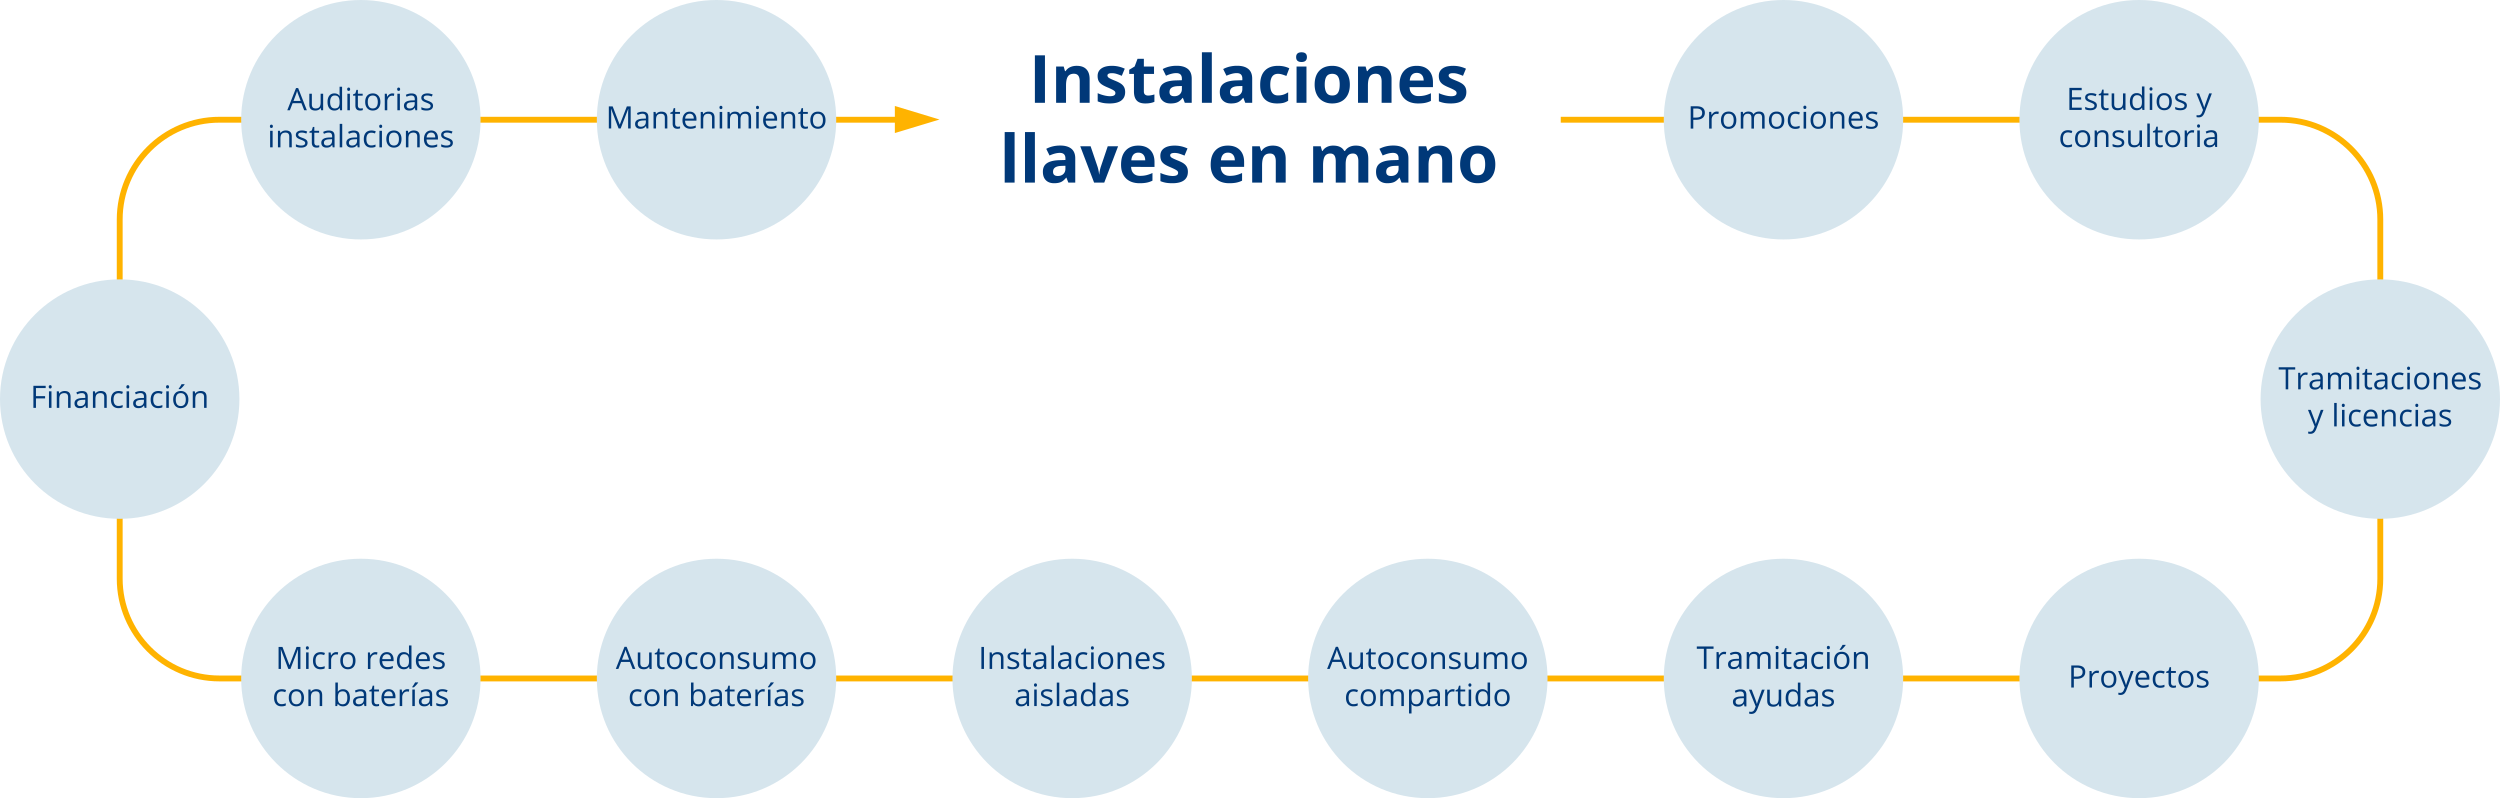 <svg width="1209" height="386" xmlns="http://www.w3.org/2000/svg"><g fill="none" fill-rule="evenodd"><path d="M1102.863 56.48H754.78v2.839h348.082c25.82 0 46.825 21.008 46.825 46.831v173.7c0 25.823-21.006 46.83-46.825 46.83H106.137c-25.82 0-46.825-21.007-46.825-46.83v-173.7c0-25.823 21.006-46.831 46.825-46.831h326.614v5.024l21.607-6.544-21.607-6.544v5.226H106.137c-27.384 0-49.663 22.282-49.663 49.67v173.7c0 27.387 22.279 49.668 49.663 49.668h996.726c27.384 0 49.663-22.281 49.663-49.669v-173.7c0-27.387-22.279-49.67-49.663-49.67" fill="#FFB300"/><path d="M232.412 328.1c0 31.977-25.92 57.9-57.893 57.9-31.975 0-57.893-25.923-57.893-57.9s25.918-57.9 57.893-57.9c31.973 0 57.893 25.923 57.893 57.9" fill="#D6E5ED"/><path d="M139.44 323.512l-3.617-9.455h-.06c.07.75.103 1.639.103 2.67v6.785h-1.145v-10.667h1.868l3.377 8.8h.058l3.408-8.8h1.852v10.667h-1.24v-6.872c0-.788.034-1.645.102-2.568h-.06l-3.647 9.44h-.998zm8.587 0h1.21v-7.997h-1.21v7.997zm-.102-10.163c0-.277.068-.48.204-.609a.717.717 0 01.51-.194c.195 0 .363.067.504.198.141.131.211.333.211.605 0 .273-.07.476-.21.61a.704.704 0 01-.505.2.698.698 0 01-.51-.2c-.136-.134-.204-.337-.204-.61zM155 323.658c-1.156 0-2.053-.356-2.688-1.068-.634-.712-.951-1.72-.951-3.024 0-1.338.322-2.371.966-3.102.644-.729 1.563-1.093 2.755-1.093.383 0 .768.041 1.152.123.384.083.685.18.905.292l-.373 1.03a5.79 5.79 0 00-.875-.268 3.97 3.97 0 00-.838-.105c-1.625 0-2.438 1.036-2.438 3.108 0 .982.198 1.736.596 2.261.395.526.983.788 1.76.788.667 0 1.35-.142 2.051-.43v1.072c-.536.277-1.209.416-2.021.416m7.565-8.288a4.7 4.7 0 01.955.088l-.168 1.123a4.09 4.09 0 00-.875-.109c-.646 0-1.2.263-1.66.788-.459.525-.688 1.18-.688 1.963v4.29h-1.211v-7.997h.998l.14 1.481h.057c.297-.52.655-.921 1.073-1.204a2.415 2.415 0 011.379-.423m3.26 4.137c0 1.022.205 1.8.614 2.334.408.536 1.01.803 1.801.803.793 0 1.395-.266 1.806-.799.41-.533.616-1.311.616-2.338 0-1.016-.205-1.788-.616-2.316-.411-.528-1.018-.792-1.821-.792-.792 0-1.39.26-1.794.78-.404.521-.606 1.297-.606 2.328m6.092 0c0 1.304-.328 2.322-.985 3.053-.657.733-1.564 1.098-2.72 1.098-.717 0-1.35-.168-1.905-.503-.554-.335-.983-.817-1.284-1.445-.302-.627-.452-1.36-.452-2.203 0-1.303.325-2.319.977-3.046.653-.727 1.557-1.091 2.714-1.091 1.119 0 2.007.372 2.667 1.116.659.744.988 1.752.988 3.02m9.651-4.136c.355 0 .673.03.956.088l-.168 1.123a4.09 4.09 0 00-.875-.109c-.647 0-1.2.263-1.66.788-.459.525-.689 1.18-.689 1.963v4.29h-1.21v-7.997h.998l.138 1.481h.059c.297-.52.654-.921 1.072-1.204a2.418 2.418 0 011.379-.423m5.501 1.014c-.642 0-1.153.21-1.536.628-.381.418-.607.997-.675 1.737h4.18c0-.764-.17-1.35-.51-1.756-.341-.405-.827-.609-1.46-.609m.329 7.274c-1.182 0-2.115-.36-2.798-1.08-.684-.72-1.024-1.718-1.024-2.998 0-1.289.316-2.313.951-3.072.634-.759 1.487-1.138 2.557-1.138 1.003 0 1.795.33 2.378.99.584.658.876 1.528.876 2.607v.766h-5.508c.024.939.262 1.652.711 2.138.45.487 1.084.729 1.901.729.86 0 1.71-.18 2.552-.54v1.08a6.325 6.325 0 01-1.214.398 6.85 6.85 0 01-1.382.12m8.024-1.014c.827 0 1.427-.225 1.799-.674.372-.45.557-1.176.557-2.178v-.256c0-1.133-.188-1.94-.565-2.425-.376-.485-.979-.727-1.805-.727-.71 0-1.254.277-1.63.828-.377.553-.566 1.332-.566 2.338 0 1.022.187 1.793.562 2.313.374.521.923.781 1.648.781zm2.423-.204h-.067c-.558.813-1.395 1.218-2.508 1.218-1.046 0-1.86-.357-2.442-1.073-.58-.714-.87-1.73-.87-3.05 0-1.316.292-2.34.874-3.07.584-.73 1.397-1.095 2.438-1.095 1.084 0 1.915.395 2.495 1.182h.093l-.05-.576-.03-.562v-3.254h1.211v11.353h-.984l-.16-1.073zm6.762-6.056c-.642 0-1.154.21-1.536.628-.38.418-.607.997-.674 1.737h4.18c0-.764-.171-1.35-.51-1.756-.341-.405-.829-.609-1.46-.609m.328 7.274c-1.182 0-2.115-.36-2.798-1.08-.683-.72-1.025-1.718-1.025-2.998 0-1.289.318-2.313.952-3.072.635-.759 1.488-1.138 2.558-1.138 1.001 0 1.794.33 2.377.99.584.658.876 1.528.876 2.607v.766h-5.507c.024.939.26 1.652.71 2.138.45.487 1.084.729 1.9.729.861 0 1.712-.18 2.554-.54v1.08a6.346 6.346 0 01-1.215.398c-.381.08-.842.12-1.382.12m10.162-2.328c0 .745-.277 1.32-.831 1.722-.556.405-1.333.606-2.335.606-1.06 0-1.886-.167-2.48-.503v-1.123a6.03 6.03 0 001.236.459c.441.112.865.168 1.273.168.632 0 1.12-.102 1.46-.303.34-.201.51-.509.51-.923 0-.31-.136-.577-.405-.799-.27-.22-.796-.482-1.58-.784-.744-.277-1.272-.519-1.586-.726-.314-.207-.548-.442-.7-.704-.154-.263-.23-.577-.23-.941 0-.652.264-1.166.795-1.543.53-.377 1.257-.566 2.182-.566.86 0 1.702.175 2.523.526l-.43.984c-.802-.33-1.53-.496-2.181-.496-.574 0-1.008.091-1.299.27-.291.18-.438.429-.438.745a.91.91 0 00.164.547c.11.15.286.294.53.43.243.137.709.334 1.4.59.95.347 1.59.694 1.922 1.044.334.351.5.791.5 1.32m-78.91 20.259c-1.157 0-2.053-.356-2.688-1.07-.635-.712-.951-1.72-.951-3.024 0-1.336.321-2.37.966-3.1.643-.73 1.562-1.095 2.753-1.095.384 0 .77.042 1.152.125.385.083.686.18.905.291l-.372 1.029a5.834 5.834 0 00-.875-.266 3.97 3.97 0 00-.839-.106c-1.624 0-2.437 1.036-2.437 3.108 0 .983.198 1.736.595 2.262.397.525.984.787 1.762.787.666 0 1.35-.143 2.05-.43v1.073c-.535.277-1.208.416-2.02.416m4.727-4.152c0 1.022.203 1.8.612 2.334.41.537 1.01.803 1.802.803s1.394-.266 1.805-.799c.412-.531.618-1.311.618-2.338 0-1.016-.206-1.788-.618-2.316-.411-.528-1.018-.792-1.82-.792-.792 0-1.39.26-1.794.78-.404.522-.605 1.298-.605 2.328m6.09 0c0 1.304-.327 2.322-.984 3.053-.657.733-1.563 1.099-2.721 1.099-.715 0-1.35-.168-1.904-.504-.555-.335-.983-.817-1.284-1.445-.302-.627-.453-1.36-.453-2.203 0-1.303.326-2.319.978-3.045.652-.727 1.556-1.092 2.713-1.092 1.12 0 2.008.373 2.667 1.117.66.744.988 1.751.988 3.02m7.595 4.006v-5.173c0-.652-.148-1.138-.446-1.46-.296-.32-.76-.481-1.392-.481-.837 0-1.45.227-1.839.68-.389.45-.584 1.199-.584 2.239v4.195h-1.21v-7.996h.984l.197 1.094h.058a2.47 2.47 0 011.043-.916 3.396 3.396 0 011.496-.325c.963 0 1.688.234 2.175.698.486.464.73 1.207.73 2.228v5.217H154.6zm11.125-7.113c-.827 0-1.424.237-1.788.71-.364.475-.546 1.274-.546 2.397 0 1.124.186 1.928.561 2.412.374.484.975.726 1.802.726.744 0 1.298-.272 1.663-.814.365-.542.547-1.32.547-2.338 0-1.041-.182-1.817-.547-2.328-.365-.51-.93-.766-1.692-.766m.175-1.014c1.05 0 1.866.359 2.447 1.076.581.718.871 1.733.871 3.046 0 1.314-.292 2.335-.879 3.061-.585.727-1.399 1.09-2.439 1.09a3.45 3.45 0 01-1.427-.288 2.678 2.678 0 01-1.082-.886h-.088l-.255 1.03h-.87V330.09h1.213v2.758c0 .617-.02 1.172-.058 1.664h.058c.563-.798 1.4-1.197 2.51-1.197m7.614 7.274c.755 0 1.347-.207 1.778-.62.429-.413.645-.993.645-1.737v-.721l-1.21.05c-.964.035-1.659.184-2.084.45-.427.265-.638.677-.638 1.236 0 .438.131.77.398 1 .264.228.635.342 1.111.342zm2.737.854l-.242-1.139h-.058c-.399.502-.796.84-1.193 1.018-.396.178-.89.267-1.484.267-.792 0-1.415-.205-1.864-.613-.449-.408-.675-.99-.675-1.744 0-1.614 1.291-2.46 3.874-2.539l1.357-.044v-.496c0-.627-.136-1.09-.405-1.39-.27-.299-.7-.448-1.295-.448-.666 0-1.42.204-2.26.612l-.373-.926a5.755 5.755 0 011.295-.504c.469-.12.94-.182 1.41-.182.955 0 1.66.212 2.12.635.46.423.69 1.102.69 2.035v5.458h-.897zm5.974-.854c.214 0 .421-.016.62-.047.2-.032.358-.065.475-.099v.927a2.213 2.213 0 01-.581.157 4.331 4.331 0 01-.69.062c-1.546 0-2.319-.815-2.319-2.445v-4.756h-1.145v-.584l1.145-.504.51-1.707h.701v1.854h2.32v.94h-2.32v4.706c0 .482.114.852.343 1.11.228.258.542.386.94.386m5.742-6.274c-.642 0-1.153.209-1.536.627-.381.419-.606.998-.675 1.737h4.18c0-.764-.17-1.348-.51-1.756-.34-.405-.827-.608-1.46-.608m.33 7.274c-1.183 0-2.115-.36-2.798-1.08-.684-.72-1.025-1.719-1.025-2.998 0-1.289.317-2.314.951-3.073.635-.758 1.487-1.138 2.558-1.138 1.002 0 1.794.33 2.378.99.583.659.876 1.528.876 2.607v.766h-5.509c.024.939.262 1.652.711 2.138.451.487 1.084.73 1.901.73.86 0 1.712-.18 2.553-.54v1.08a6.346 6.346 0 01-1.214.397 6.84 6.84 0 01-1.382.12m8.651-8.288c.355 0 .673.03.956.088l-.168 1.124a4.09 4.09 0 00-.875-.11c-.648 0-1.2.263-1.66.788-.459.525-.689 1.18-.689 1.963v4.29h-1.21v-7.997h.998l.138 1.482h.059c.297-.52.654-.922 1.072-1.205a2.418 2.418 0 011.379-.422m2.451 8.142h1.211v-7.996h-1.21v7.996zm-.05-9.237c.233-.301.483-.666.755-1.094.269-.428.482-.8.637-1.117h1.474v.154c-.214.316-.533.705-.956 1.167-.422.463-.79.82-1.101 1.072h-.809v-.182zm6.01 8.383c.754 0 1.346-.207 1.777-.62.43-.413.645-.993.645-1.737v-.721l-1.21.05c-.964.035-1.658.184-2.083.45-.427.265-.639.677-.639 1.236 0 .438.132.77.398 1 .265.228.636.342 1.112.342zm2.736.854l-.24-1.139h-.06c-.398.502-.795.84-1.192 1.018-.397.178-.892.267-1.485.267-.792 0-1.414-.205-1.864-.613-.449-.408-.675-.99-.675-1.744 0-1.614 1.292-2.46 3.874-2.539l1.357-.044v-.496c0-.627-.135-1.09-.404-1.39-.27-.299-.702-.448-1.296-.448-.666 0-1.42.204-2.26.612l-.372-.926a5.755 5.755 0 011.295-.504c.469-.12.938-.182 1.41-.182.954 0 1.66.212 2.12.635.46.423.689 1.102.689 2.035v5.458h-.897zm8.55-2.182c0 .744-.277 1.318-.832 1.722-.555.404-1.332.606-2.334.606-1.061 0-1.887-.168-2.482-.504v-1.123a5.99 5.99 0 001.238.459c.44.113.864.168 1.273.168.632 0 1.118-.1 1.459-.303.34-.2.51-.509.51-.923 0-.31-.135-.577-.405-.799-.27-.22-.796-.482-1.58-.784-.742-.277-1.272-.518-1.586-.726-.313-.206-.547-.44-.7-.704a1.842 1.842 0 01-.23-.941c0-.652.265-1.166.795-1.543s1.257-.566 2.182-.566c.86 0 1.703.176 2.524.526l-.43.985c-.803-.33-1.53-.496-2.182-.496-.574 0-1.006.09-1.299.27-.291.18-.438.428-.438.744a.91.91 0 00.165.547c.11.15.286.294.529.43.243.137.71.334 1.4.59.95.347 1.59.695 1.922 1.045.334.35.5.79.5 1.32" fill="#003878"/><path d="M404.404 328.1c0 31.977-25.92 57.9-57.893 57.9-31.974 0-57.893-25.923-57.893-57.9s25.919-57.9 57.893-57.9 57.893 25.923 57.893 57.9" fill="#D6E5ED"/><path d="M304.244 319.004l-1.24-3.306c-.16-.417-.326-.93-.496-1.54-.107.467-.26.982-.46 1.54l-1.255 3.306h3.45zm1.714 4.508l-1.327-3.392h-4.275l-1.314 3.392h-1.253l4.215-10.71h1.044l4.194 10.71h-1.284zm3.706-7.996v5.187c0 .653.148 1.138.446 1.46.296.321.76.481 1.392.481.836 0 1.448-.228 1.836-.686.386-.456.579-1.203.579-2.24v-4.202h1.21v7.997h-.998l-.175-1.073h-.066a2.417 2.417 0 01-1.031.905c-.441.21-.943.314-1.508.314-.973 0-1.7-.231-2.185-.694-.484-.462-.726-1.2-.726-2.218v-5.231h1.226zm10.614 7.143c.215 0 .421-.016.62-.048.2-.031.358-.064.475-.098v.926a2.193 2.193 0 01-.58.158 4.331 4.331 0 01-.69.061c-1.546 0-2.32-.814-2.32-2.444v-4.756h-1.144v-.584l1.144-.504.51-1.707h.701v1.853h2.32v.942h-2.32v4.705c0 .481.115.852.343 1.109.23.258.543.387.941.387m3.502-3.152c0 1.022.205 1.8.613 2.334.409.536 1.01.803 1.802.803s1.394-.266 1.805-.799c.411-.533.617-1.311.617-2.338 0-1.016-.206-1.788-.617-2.316-.41-.528-1.018-.792-1.82-.792-.793 0-1.39.26-1.794.78-.404.521-.606 1.297-.606 2.328m6.091 0c0 1.304-.328 2.322-.985 3.053-.656.733-1.563 1.098-2.72 1.098-.716 0-1.35-.168-1.905-.503-.553-.335-.982-.817-1.283-1.445-.303-.627-.452-1.36-.452-2.203 0-1.303.325-2.319.977-3.046.652-.727 1.556-1.091 2.713-1.091 1.12 0 2.007.372 2.667 1.116.66.744.988 1.752.988 3.02m5.319 4.152c-1.158 0-2.054-.356-2.688-1.068-.635-.712-.953-1.72-.953-3.024 0-1.338.323-2.371.967-3.102.644-.729 1.562-1.093 2.754-1.093.383 0 .768.041 1.152.123.385.083.686.18.905.292l-.372 1.03a5.756 5.756 0 00-.875-.268 3.97 3.97 0 00-.839-.105c-1.625 0-2.437 1.036-2.437 3.108 0 .982.198 1.736.595 2.261.397.526.983.788 1.762.788.666 0 1.349-.142 2.05-.43v1.072c-.536.277-1.209.416-2.021.416m4.726-4.151c0 1.022.205 1.8.614 2.334.408.536 1.01.803 1.801.803.793 0 1.395-.266 1.806-.799.41-.533.616-1.311.616-2.338 0-1.016-.205-1.788-.616-2.316-.411-.528-1.018-.792-1.821-.792-.792 0-1.39.26-1.794.78-.404.521-.606 1.297-.606 2.328m6.092 0c0 1.304-.328 2.322-.985 3.053-.657.733-1.564 1.098-2.72 1.098-.717 0-1.35-.168-1.905-.503-.554-.335-.982-.817-1.284-1.445-.302-.627-.452-1.36-.452-2.203 0-1.303.325-2.319.977-3.046.653-.727 1.557-1.091 2.714-1.091 1.119 0 2.007.372 2.667 1.116.659.744.988 1.752.988 3.02m7.594 4.006v-5.172c0-.652-.148-1.139-.445-1.46-.297-.32-.761-.481-1.393-.481-.836 0-1.45.226-1.84.679-.388.451-.582 1.2-.582 2.24v4.194h-1.211v-7.996h.985l.197 1.095h.058a2.47 2.47 0 011.043-.916 3.396 3.396 0 011.495-.325c.963 0 1.688.233 2.174.697.487.465.73 1.208.73 2.229v5.216h-1.211zm8.856-2.182c0 .745-.277 1.32-.832 1.722-.554.405-1.332.606-2.334.606-1.06 0-1.887-.167-2.48-.503v-1.123c.384.194.797.347 1.237.459.44.112.863.168 1.272.168.632 0 1.119-.102 1.46-.303.339-.201.51-.509.51-.923 0-.31-.135-.577-.406-.799-.269-.22-.796-.482-1.58-.784-.742-.277-1.272-.519-1.585-.726-.313-.207-.547-.442-.7-.704a1.842 1.842 0 01-.23-.941c0-.652.265-1.166.795-1.543s1.258-.566 2.181-.566a6.36 6.36 0 012.524.526l-.43.984c-.803-.33-1.53-.496-2.182-.496-.574 0-1.006.091-1.298.27-.292.18-.437.429-.437.745a.91.91 0 00.164.547c.11.15.285.294.528.43.243.137.71.334 1.401.59.949.347 1.59.694 1.922 1.044.333.351.5.791.5 1.32m3.108-5.814v5.187c0 .653.147 1.138.445 1.46.297.321.76.481 1.393.481.836 0 1.448-.228 1.835-.686.386-.456.579-1.203.579-2.24v-4.202h1.212v7.997h-1l-.175-1.073h-.065a2.425 2.425 0 01-1.032.905c-.44.21-.943.314-1.508.314-.972 0-1.7-.231-2.184-.694-.484-.462-.727-1.2-.727-2.218v-5.231h1.227zm18.222 7.996v-5.202c0-.637-.136-1.114-.408-1.433-.272-.318-.695-.478-1.269-.478-.754 0-1.31.217-1.67.649-.36.433-.54 1.1-.54 2v4.464h-1.211v-5.202c0-.637-.137-1.114-.41-1.433-.271-.318-.697-.478-1.276-.478-.758 0-1.314.227-1.667.682-.352.455-.529 1.2-.529 2.237v4.194h-1.21v-7.996h.984l.197 1.095h.06c.228-.39.55-.694.966-.912.415-.22.88-.33 1.396-.33 1.25 0 2.067.453 2.452 1.359h.058a2.56 2.56 0 011.036-.993c.452-.244.968-.365 1.546-.365.905 0 1.582.233 2.032.697.45.465.674 1.208.674 2.229v5.216h-1.21zm4.517-4.005c0 1.022.203 1.8.612 2.334.408.536 1.01.803 1.802.803s1.394-.266 1.805-.799c.412-.533.617-1.311.617-2.338 0-1.016-.205-1.788-.617-2.316-.411-.528-1.018-.792-1.82-.792-.793 0-1.39.26-1.794.78-.404.521-.605 1.297-.605 2.328m6.09 0c0 1.304-.327 2.322-.984 3.053-.657.733-1.564 1.098-2.721 1.098-.716 0-1.35-.168-1.904-.503-.555-.335-.983-.817-1.284-1.445-.302-.627-.453-1.36-.453-2.203 0-1.303.326-2.319.978-3.046.652-.727 1.556-1.091 2.713-1.091 1.12 0 2.008.372 2.667 1.116.66.744.988 1.752.988 3.02m-86.215 22.083c-1.157 0-2.054-.356-2.688-1.07-.634-.712-.952-1.72-.952-3.024 0-1.336.322-2.37.966-3.1.645-.73 1.563-1.095 2.754-1.095.384 0 .769.042 1.152.125.385.083.686.18.905.291l-.372 1.029a5.903 5.903 0 00-.875-.266 3.986 3.986 0 00-.84-.106c-1.624 0-2.436 1.036-2.436 3.108 0 .983.198 1.736.595 2.262.396.525.983.787 1.762.787.666 0 1.349-.143 2.05-.43v1.073c-.535.277-1.209.416-2.021.416m4.727-4.152c0 1.022.205 1.8.613 2.334.409.537 1.009.803 1.801.803.793 0 1.394-.266 1.805-.799.412-.531.618-1.311.618-2.338 0-1.016-.206-1.788-.618-2.316-.41-.528-1.017-.792-1.82-.792-.791 0-1.39.26-1.794.78-.403.522-.605 1.298-.605 2.328m6.09 0c0 1.304-.327 2.322-.984 3.053-.657.733-1.563 1.099-2.72 1.099-.716 0-1.35-.168-1.904-.504-.555-.335-.984-.817-1.285-1.445-.302-.627-.452-1.36-.452-2.203 0-1.303.326-2.319.978-3.045.651-.727 1.556-1.092 2.713-1.092 1.12 0 2.007.373 2.666 1.117.66.744.988 1.751.988 3.02m7.596 4.006v-5.173c0-.652-.149-1.138-.446-1.46-.296-.32-.76-.481-1.393-.481-.836 0-1.449.227-1.839.68-.388.45-.583 1.199-.583 2.239v4.195h-1.211v-7.996h.985l.197 1.094h.058a2.476 2.476 0 011.043-.916 3.397 3.397 0 011.496-.325c.962 0 1.688.234 2.174.698.486.464.73 1.207.73 2.228v5.217h-1.211zm11.124-7.113c-.826 0-1.423.237-1.788.71-.364.475-.546 1.274-.546 2.397 0 1.124.186 1.928.562 2.412.374.484.975.726 1.801.726.745 0 1.299-.272 1.663-.814.365-.542.548-1.32.548-2.338 0-1.041-.183-1.817-.548-2.328-.364-.51-.929-.766-1.692-.766m.176-1.014c1.05 0 1.866.359 2.447 1.076.58.718.87 1.733.87 3.046 0 1.314-.291 2.335-.877 3.061-.586.727-1.4 1.09-2.44 1.09a3.45 3.45 0 01-1.427-.288 2.685 2.685 0 01-1.083-.886h-.088l-.255 1.03h-.868V330.09h1.211v2.758c0 .617-.02 1.172-.058 1.664h.058c.564-.798 1.4-1.197 2.51-1.197m7.615 7.274c.754 0 1.347-.207 1.777-.62.43-.413.646-.993.646-1.737v-.721l-1.211.05c-.963.035-1.658.184-2.084.45-.425.265-.637.677-.637 1.236 0 .438.13.77.397 1 .265.228.636.342 1.112.342zm2.736.854l-.241-1.139h-.059c-.398.502-.796.84-1.193 1.018-.395.178-.89.267-1.484.267-.792 0-1.414-.205-1.864-.613-.448-.408-.674-.99-.674-1.744 0-1.614 1.29-2.46 3.874-2.539l1.356-.044v-.496c0-.627-.135-1.09-.405-1.39-.269-.299-.7-.448-1.295-.448-.665 0-1.419.204-2.26.612l-.373-.926a5.755 5.755 0 011.295-.504c.469-.12.94-.182 1.41-.182.955 0 1.661.212 2.12.635.46.423.69 1.102.69 2.035v5.458h-.897zm5.974-.854c.215 0 .422-.016.62-.047.2-.032.358-.065.475-.099v.927a2.213 2.213 0 01-.58.157 4.33 4.33 0 01-.69.062c-1.546 0-2.32-.815-2.32-2.445v-4.756h-1.144v-.584l1.145-.504.51-1.707h.7v1.854h2.32v.94h-2.32v4.706c0 .482.115.852.343 1.11.229.258.543.386.941.386m5.742-6.274c-.642 0-1.154.209-1.536.627-.382.419-.607.998-.675 1.737h4.18c0-.764-.17-1.348-.51-1.756-.341-.405-.828-.608-1.46-.608m.33 7.274c-1.184 0-2.116-.36-2.799-1.08-.683-.72-1.025-1.719-1.025-2.998 0-1.289.318-2.314.952-3.073.635-.758 1.487-1.138 2.558-1.138 1.001 0 1.794.33 2.377.99.584.659.876 1.528.876 2.607v.766h-5.508c.024.939.261 1.652.711 2.138.45.487 1.084.73 1.9.73.861 0 1.712-.18 2.554-.54v1.08a6.346 6.346 0 01-1.215.397c-.382.08-.842.12-1.382.12m8.652-8.288a4.7 4.7 0 01.955.088l-.168 1.124a4.09 4.09 0 00-.875-.11c-.647 0-1.2.263-1.66.788-.459.525-.688 1.18-.688 1.963v4.29h-1.211v-7.997h.998l.138 1.482h.06c.297-.52.654-.922 1.071-1.205a2.418 2.418 0 011.38-.422m2.45 8.142h1.212v-7.996h-1.211v7.996zm-.05-9.237c.233-.301.485-.666.755-1.094.27-.428.483-.8.638-1.117h1.473v.154c-.213.316-.532.705-.955 1.167-.424.463-.79.82-1.102 1.072h-.81v-.182zm6.01 8.383c.754 0 1.347-.207 1.777-.62.43-.413.646-.993.646-1.737v-.721l-1.211.05c-.963.035-1.657.184-2.082.45-.427.265-.64.677-.64 1.236 0 .438.133.77.398 1 .266.228.636.342 1.113.342zm2.736.854l-.24-1.139h-.059c-.398.502-.796.84-1.192 1.018-.397.178-.892.267-1.484.267-.794 0-1.415-.205-1.866-.613-.448-.408-.674-.99-.674-1.744 0-1.614 1.292-2.46 3.874-2.539l1.357-.044v-.496c0-.627-.135-1.09-.405-1.39-.27-.299-.701-.448-1.296-.448-.665 0-1.419.204-2.26.612l-.372-.926a5.755 5.755 0 011.295-.504c.47-.12.939-.182 1.41-.182.954 0 1.66.212 2.12.635.46.423.69 1.102.69 2.035v5.458h-.898zm8.55-2.182c0 .744-.277 1.318-.831 1.722-.555.404-1.333.606-2.334.606-1.06 0-1.888-.168-2.481-.504v-1.123c.384.195.797.347 1.237.459a5.1 5.1 0 001.273.168c.632 0 1.118-.1 1.458-.303.34-.2.51-.509.51-.923 0-.31-.134-.577-.404-.799-.27-.22-.796-.482-1.58-.784-.743-.277-1.273-.518-1.586-.726-.313-.206-.547-.44-.7-.704a1.842 1.842 0 01-.23-.941c0-.652.265-1.166.795-1.543s1.258-.566 2.181-.566c.862 0 1.703.176 2.524.526l-.43.985c-.803-.33-1.53-.496-2.181-.496-.575 0-1.007.09-1.3.27-.29.18-.436.428-.436.744a.91.91 0 00.164.547c.11.15.285.294.529.43.243.137.71.334 1.4.59.949.347 1.59.695 1.922 1.045.333.35.5.79.5 1.32" fill="#003878"/><path d="M576.397 328.1c0 31.977-25.92 57.9-57.893 57.9-31.974 0-57.893-25.923-57.893-57.9s25.92-57.9 57.893-57.9 57.893 25.923 57.893 57.9" fill="#D6E5ED"/><path fill="#003878" d="M474.606 323.512h1.24v-10.667h-1.24zm9.454 0v-5.172c0-.652-.148-1.139-.445-1.46-.296-.32-.761-.481-1.392-.481-.837 0-1.45.226-1.84.679-.388.451-.583 1.2-.583 2.24v4.194h-1.21v-7.996h.984l.197 1.095h.058a2.47 2.47 0 011.043-.916 3.396 3.396 0 011.496-.325c.963 0 1.688.233 2.174.697.487.465.73 1.208.73 2.229v5.216h-1.211zm8.856-2.182c0 .745-.276 1.32-.83 1.722-.556.405-1.333.606-2.335.606-1.06 0-1.887-.167-2.481-.503v-1.123a6.06 6.06 0 001.237.459c.44.112.864.168 1.273.168.632 0 1.118-.102 1.46-.303.34-.201.51-.509.51-.923 0-.31-.136-.577-.405-.799-.27-.22-.796-.482-1.58-.784-.744-.277-1.273-.519-1.586-.726-.314-.207-.548-.442-.7-.704-.154-.263-.23-.577-.23-.941 0-.652.264-1.166.795-1.543.53-.377 1.257-.566 2.181-.566.861 0 1.702.175 2.524.526l-.43.984c-.803-.33-1.53-.496-2.181-.496-.575 0-1.008.091-1.3.27-.29.18-.437.429-.437.745a.91.91 0 00.164.547c.11.15.285.294.53.43.243.137.709.334 1.4.59.948.347 1.59.694 1.922 1.044.333.351.5.791.5 1.32m4.551 1.329c.215 0 .422-.016.62-.048.2-.031.359-.064.476-.098v.926a2.213 2.213 0 01-.581.158 4.331 4.331 0 01-.69.061c-1.546 0-2.319-.814-2.319-2.444v-4.756h-1.145v-.584l1.145-.504.51-1.707h.701v1.853h2.32v.942h-2.32v4.705c0 .481.114.852.343 1.109.228.258.542.387.94.387m4.874 0c.753 0 1.346-.207 1.776-.62.43-.413.646-.993.646-1.737v-.722l-1.211.05c-.963.035-1.658.185-2.082.45-.427.266-.64.678-.64 1.236 0 .438.133.771.398 1 .266.229.636.343 1.113.343zm2.735.854l-.24-1.139h-.059c-.398.502-.796.84-1.192 1.018-.397.178-.892.266-1.485.266-.792 0-1.414-.204-1.864-.612-.45-.409-.675-.99-.675-1.744 0-1.615 1.292-2.462 3.874-2.54l1.357-.043v-.496c0-.628-.135-1.09-.406-1.39-.269-.3-.7-.449-1.294-.449-.666 0-1.42.205-2.261.613l-.373-.926a5.718 5.718 0 011.296-.504c.47-.12.94-.183 1.41-.183.954 0 1.66.213 2.12.635.46.424.69 1.102.69 2.036v5.458h-.898zm3.392-.001h1.21V312.16h-1.21zm5.961-.853c.753 0 1.346-.207 1.776-.62.43-.413.646-.993.646-1.737v-.722l-1.212.05c-.963.035-1.656.185-2.082.45-.426.266-.638.678-.638 1.236 0 .438.132.771.398 1 .264.229.635.343 1.111.343zm2.735.854l-.24-1.139h-.06c-.398.502-.795.84-1.192 1.018-.396.178-.89.266-1.484.266-.792 0-1.414-.204-1.864-.612-.45-.409-.674-.99-.674-1.744 0-1.615 1.29-2.462 3.874-2.54l1.356-.043v-.496c0-.628-.136-1.09-.405-1.39-.27-.3-.702-.449-1.295-.449-.667 0-1.42.205-2.26.613l-.373-.926a5.71 5.71 0 011.295-.504c.469-.12.94-.183 1.41-.183.955 0 1.66.213 2.12.635.46.424.69 1.102.69 2.036v5.458h-.898zm6.587.145c-1.157 0-2.053-.356-2.687-1.068-.635-.712-.952-1.72-.952-3.024 0-1.338.322-2.371.966-3.102.644-.729 1.563-1.093 2.754-1.093.383 0 .768.041 1.152.123.384.083.686.18.905.292l-.372 1.03a5.756 5.756 0 00-.875-.268 3.97 3.97 0 00-.839-.105c-1.625 0-2.437 1.036-2.437 3.108 0 .982.198 1.736.595 2.261.397.526.984.788 1.761.788.667 0 1.35-.142 2.05-.43v1.072c-.535.277-1.207.416-2.02.416m3.917-.146h1.211v-7.997h-1.21v7.997zm-.102-10.163c0-.277.068-.48.203-.609a.72.72 0 01.512-.194.71.71 0 01.503.198c.141.131.212.333.212.605 0 .273-.07.476-.212.61a.7.7 0 01-.503.2.7.7 0 01-.512-.2c-.135-.134-.203-.337-.203-.61zm4.691 6.158c0 1.022.204 1.8.613 2.334.408.536 1.009.803 1.801.803s1.394-.266 1.805-.799c.412-.533.617-1.311.617-2.338 0-1.016-.205-1.788-.617-2.316-.41-.528-1.017-.792-1.82-.792-.792 0-1.39.26-1.794.78-.403.521-.605 1.297-.605 2.328m6.09 0c0 1.304-.327 2.322-.984 3.053-.657.733-1.564 1.098-2.72 1.098-.717 0-1.35-.168-1.905-.503-.554-.335-.983-.817-1.284-1.445-.302-.627-.452-1.36-.452-2.203 0-1.303.326-2.319.977-3.046.652-.727 1.556-1.091 2.713-1.091 1.12 0 2.008.372 2.667 1.116.66.744.988 1.752.988 3.02m7.595 4.006v-5.172c0-.652-.148-1.139-.445-1.46-.297-.32-.762-.481-1.394-.481-.835 0-1.448.226-1.839.679-.388.451-.582 1.2-.582 2.24v4.194h-1.211v-7.996h.985l.197 1.095h.058a2.47 2.47 0 011.043-.916 3.396 3.396 0 011.495-.325c.963 0 1.688.233 2.174.697.486.465.73 1.208.73 2.229v5.216h-1.211zm6.748-7.128c-.643 0-1.154.21-1.536.628-.381.418-.607.997-.674 1.737h4.18c0-.764-.171-1.35-.511-1.756-.34-.405-.827-.609-1.459-.609m.328 7.274c-1.182 0-2.115-.36-2.798-1.08-.683-.72-1.025-1.718-1.025-2.998 0-1.289.318-2.313.953-3.072.634-.759 1.486-1.138 2.557-1.138 1.002 0 1.794.33 2.377.99.584.658.876 1.528.876 2.607v.766h-5.507c.024.939.26 1.652.71 2.138.45.487 1.083.729 1.902.729.86 0 1.71-.18 2.552-.54v1.08a6.346 6.346 0 01-1.215.398c-.381.08-.842.12-1.382.12m10.162-2.328c0 .745-.277 1.32-.831 1.722-.555.405-1.333.606-2.334.606-1.062 0-1.888-.167-2.482-.503v-1.123c.385.194.797.347 1.238.459.44.112.863.168 1.273.168.63 0 1.118-.102 1.458-.303.34-.201.51-.509.51-.923 0-.31-.134-.577-.404-.799-.27-.22-.796-.482-1.58-.784-.744-.277-1.273-.519-1.586-.726a2.172 2.172 0 01-.7-.704c-.154-.263-.23-.577-.23-.941 0-.652.265-1.166.795-1.543s1.257-.566 2.181-.566c.861 0 1.702.175 2.525.526l-.43.984c-.804-.33-1.53-.496-2.182-.496-.575 0-1.007.091-1.3.27-.29.18-.437.429-.437.745 0 .214.055.396.165.547.11.15.285.294.529.43.243.137.71.334 1.4.59.949.347 1.59.694 1.922 1.044.333.351.5.791.5 1.32m-69.16 19.259c.753 0 1.347-.207 1.776-.62.43-.413.647-.993.647-1.737v-.721l-1.212.05c-.963.035-1.657.184-2.083.45-.426.265-.637.677-.637 1.236 0 .438.13.77.397 1 .265.228.635.342 1.112.342zm2.735.854l-.24-1.139h-.059c-.398.502-.796.84-1.193 1.018-.396.178-.89.267-1.484.267-.792 0-1.414-.205-1.864-.613-.45-.408-.674-.99-.674-1.744 0-1.614 1.29-2.46 3.873-2.539l1.357-.044v-.496c0-.627-.136-1.09-.405-1.39-.27-.299-.701-.448-1.295-.448-.666 0-1.419.204-2.26.612l-.373-.926a5.755 5.755 0 011.295-.504c.469-.12.94-.182 1.41-.182.955 0 1.66.212 2.12.635.46.423.69 1.102.69 2.035v5.458h-.898zm3.392 0h1.212v-7.996h-1.212v7.996zm-.102-10.163c0-.278.068-.48.205-.61a.711.711 0 01.51-.193c.194 0 .362.065.504.197.14.13.211.334.211.606 0 .273-.07.475-.21.609a.708.708 0 01-.505.2.697.697 0 01-.51-.2c-.137-.134-.205-.336-.205-.61zm9.039 7.981c0 .744-.277 1.318-.831 1.722-.556.404-1.332.606-2.335.606-1.06 0-1.886-.168-2.48-.504v-1.123c.384.195.796.347 1.236.459a5.12 5.12 0 001.273.168c.632 0 1.118-.1 1.46-.303.34-.2.51-.509.51-.923 0-.31-.136-.577-.405-.799-.27-.22-.796-.482-1.58-.784-.743-.277-1.272-.518-1.586-.726-.313-.206-.548-.44-.7-.704-.154-.263-.23-.576-.23-.941 0-.652.264-1.166.795-1.543.53-.377 1.257-.566 2.182-.566.86 0 1.702.176 2.523.526l-.43.985c-.802-.33-1.53-.496-2.181-.496-.574 0-1.007.09-1.299.27-.291.18-.438.428-.438.744a.91.91 0 00.164.547c.11.15.286.294.53.43.243.137.71.334 1.4.59.948.347 1.59.695 1.922 1.045.333.35.5.79.5 1.32m1.97 2.182h1.21v-11.352h-1.21zm5.96-.854c.753 0 1.346-.207 1.776-.62.43-.413.646-.993.646-1.737v-.721l-1.211.05c-.963.035-1.658.184-2.082.45-.427.265-.64.677-.64 1.236 0 .438.133.77.398 1 .266.228.636.342 1.113.342zm2.735.854l-.24-1.139h-.059c-.4.502-.796.84-1.192 1.018-.397.178-.892.267-1.485.267-.793 0-1.414-.205-1.865-.613-.448-.408-.674-.99-.674-1.744 0-1.614 1.291-2.46 3.874-2.539l1.357-.044v-.496c0-.627-.135-1.09-.406-1.39-.269-.299-.7-.448-1.294-.448-.666 0-1.42.204-2.261.612l-.373-.926a5.745 5.745 0 011.296-.504c.47-.12.94-.182 1.41-.182.954 0 1.66.212 2.12.635.46.423.69 1.102.69 2.035v5.458h-.898zm6.412-.869c.827 0 1.428-.224 1.799-.674.371-.45.558-1.176.558-2.178v-.256c0-1.133-.188-1.94-.566-2.425-.376-.484-.978-.727-1.805-.727-.71 0-1.253.277-1.63.83-.378.551-.566 1.33-.566 2.337 0 1.022.187 1.793.561 2.313.376.52.925.78 1.65.78zm2.422-.203h-.065c-.56.812-1.396 1.218-2.509 1.218-1.046 0-1.86-.357-2.441-1.074-.581-.714-.871-1.73-.871-3.049 0-1.317.291-2.341.875-3.071.583-.73 1.396-1.095 2.437-1.095 1.084 0 1.915.395 2.494 1.182h.095l-.05-.576-.03-.561v-3.254h1.21v11.352h-.984l-.16-1.072zm5.895.218c.753 0 1.346-.207 1.776-.62.43-.413.646-.993.646-1.737v-.721l-1.211.05c-.963.035-1.657.184-2.082.45-.427.265-.64.677-.64 1.236 0 .438.133.77.398 1 .266.228.636.342 1.113.342zm2.735.854l-.24-1.139h-.059c-.398.502-.796.84-1.192 1.018-.397.178-.892.267-1.485.267-.792 0-1.414-.205-1.864-.613-.45-.408-.675-.99-.675-1.744 0-1.614 1.292-2.46 3.874-2.539l1.357-.044v-.496c0-.627-.135-1.09-.405-1.39-.27-.299-.701-.448-1.295-.448-.666 0-1.42.204-2.261.612l-.372-.926a5.755 5.755 0 011.295-.504c.47-.12.94-.182 1.41-.182.954 0 1.66.212 2.12.635.46.423.69 1.102.69 2.035v5.458h-.898zm8.55-2.182c0 .744-.276 1.318-.831 1.722-.555.404-1.333.606-2.334.606-1.062 0-1.888-.168-2.482-.504v-1.123c.385.195.798.347 1.238.459.44.113.864.168 1.273.168.632 0 1.118-.1 1.459-.303.34-.2.51-.509.51-.923 0-.31-.135-.577-.405-.799-.27-.22-.796-.482-1.58-.784-.743-.277-1.272-.518-1.586-.726-.314-.206-.547-.44-.7-.704a1.842 1.842 0 01-.23-.941c0-.652.265-1.166.795-1.543s1.257-.566 2.181-.566c.862 0 1.703.176 2.525.526l-.43.985c-.804-.33-1.53-.496-2.182-.496-.574 0-1.007.09-1.3.27-.29.18-.437.428-.437.744a.91.91 0 00.165.547c.11.15.285.294.529.43.243.137.71.334 1.4.59.95.347 1.59.695 1.922 1.045.334.35.5.79.5 1.32"/><path d="M748.39 328.1c0 31.977-25.92 57.9-57.894 57.9-31.973 0-57.893-25.923-57.893-57.9s25.92-57.9 57.893-57.9c31.974 0 57.893 25.923 57.893 57.9" fill="#D6E5ED"/><path d="M648.229 319.004l-1.24-3.306c-.16-.417-.326-.93-.496-1.54-.107.467-.26.982-.46 1.54l-1.254 3.306h3.45zm1.714 4.508l-1.327-3.392h-4.275l-1.314 3.392h-1.253l4.216-10.71h1.043l4.194 10.71h-1.284zm3.707-7.996v5.187c0 .653.147 1.138.445 1.46.296.321.76.481 1.393.481.835 0 1.447-.228 1.835-.686.386-.456.579-1.203.579-2.24v-4.202h1.21v7.997h-.998l-.175-1.073h-.066a2.417 2.417 0 01-1.031.905c-.441.21-.943.314-1.508.314-.973 0-1.7-.231-2.185-.694-.484-.462-.726-1.2-.726-2.218v-5.231h1.227zm10.613 7.143c.215 0 .421-.016.62-.048.2-.031.359-.064.476-.098v.926a2.213 2.213 0 01-.581.158 4.331 4.331 0 01-.69.061c-1.546 0-2.319-.814-2.319-2.444v-4.756h-1.145v-.584l1.145-.504.51-1.707h.701v1.853h2.32v.942h-2.32v4.705c0 .481.113.852.343 1.109.228.258.542.387.94.387m3.502-3.152c0 1.022.205 1.8.614 2.334.408.536 1.008.803 1.801.803.792 0 1.393-.266 1.805-.799.411-.533.617-1.311.617-2.338 0-1.016-.206-1.788-.617-2.316-.412-.528-1.018-.792-1.82-.792-.793 0-1.39.26-1.794.78-.404.521-.606 1.297-.606 2.328m6.091 0c0 1.304-.327 2.322-.984 3.053-.657.733-1.564 1.098-2.72 1.098-.717 0-1.35-.168-1.906-.503-.553-.335-.982-.817-1.283-1.445-.303-.627-.452-1.36-.452-2.203 0-1.303.325-2.319.977-3.046.652-.727 1.556-1.091 2.713-1.091 1.12 0 2.007.372 2.667 1.116.66.744.988 1.752.988 3.02m5.319 4.152c-1.158 0-2.054-.356-2.688-1.068-.635-.712-.952-1.72-.952-3.024 0-1.338.322-2.371.966-3.102.644-.729 1.562-1.093 2.754-1.093.383 0 .768.041 1.152.123.384.083.686.18.905.292l-.372 1.03a5.756 5.756 0 00-.875-.268 3.97 3.97 0 00-.839-.105c-1.625 0-2.437 1.036-2.437 3.108 0 .982.198 1.736.595 2.261.397.526.983.788 1.762.788.666 0 1.349-.142 2.05-.43v1.072c-.536.277-1.21.416-2.021.416m4.727-4.151c0 1.022.204 1.8.613 2.334.408.536 1.01.803 1.801.803.793 0 1.395-.266 1.806-.799.41-.533.616-1.311.616-2.338 0-1.016-.205-1.788-.616-2.316-.411-.528-1.018-.792-1.82-.792-.793 0-1.391.26-1.795.78-.404.521-.605 1.297-.605 2.328m6.09 0c0 1.304-.326 2.322-.984 3.053-.657.733-1.564 1.098-2.72 1.098-.716 0-1.35-.168-1.904-.503-.555-.335-.983-.817-1.285-1.445-.303-.627-.452-1.36-.452-2.203 0-1.303.325-2.319.977-3.046.653-.727 1.557-1.091 2.714-1.091 1.119 0 2.007.372 2.667 1.116.659.744.988 1.752.988 3.02m7.594 4.006v-5.172c0-.652-.149-1.139-.445-1.46-.297-.32-.761-.481-1.393-.481-.837 0-1.45.226-1.84.679-.388.451-.582 1.2-.582 2.24v4.194h-1.211v-7.996h.985l.197 1.095h.058a2.47 2.47 0 011.043-.916 3.396 3.396 0 011.495-.325c.963 0 1.688.233 2.174.697.487.465.73 1.208.73 2.229v5.216h-1.211zm8.856-2.182c0 .745-.277 1.32-.83 1.722-.556.405-1.334.606-2.336.606-1.061 0-1.887-.167-2.48-.503v-1.123c.384.194.797.347 1.237.459.44.112.864.168 1.272.168.632 0 1.119-.102 1.46-.303.339-.201.51-.509.51-.923 0-.31-.135-.577-.405-.799-.27-.22-.797-.482-1.58-.784-.743-.277-1.272-.519-1.585-.726-.314-.207-.548-.442-.7-.704-.154-.263-.23-.577-.23-.941 0-.652.264-1.166.795-1.543.53-.377 1.256-.566 2.18-.566a6.36 6.36 0 012.524.526l-.43.984c-.802-.33-1.53-.496-2.182-.496-.574 0-1.006.091-1.298.27-.29.18-.437.429-.437.745a.91.91 0 00.164.547c.11.15.285.294.528.43.243.137.71.334 1.401.59.949.347 1.59.694 1.922 1.044.333.351.5.791.5 1.32m3.107-5.814v5.187c0 .653.148 1.138.446 1.46.297.321.76.481 1.393.481.836 0 1.448-.228 1.835-.686.387-.456.58-1.203.58-2.24v-4.202h1.211v7.997h-1l-.175-1.073h-.065a2.42 2.42 0 01-1.032.905c-.44.21-.943.314-1.507.314-.973 0-1.702-.231-2.185-.694-.484-.462-.726-1.2-.726-2.218v-5.231h1.226zm18.224 7.996v-5.202c0-.637-.137-1.114-.409-1.433-.273-.318-.696-.478-1.269-.478-.754 0-1.31.217-1.67.649-.36.433-.54 1.1-.54 2v4.464h-1.211v-5.202c0-.637-.137-1.114-.41-1.433-.271-.318-.698-.478-1.275-.478-.76 0-1.316.227-1.667.682-.353.455-.53 1.2-.53 2.237v4.194h-1.21v-7.996h.984l.197 1.095h.06c.228-.39.55-.694.966-.912.415-.22.88-.33 1.397-.33 1.25 0 2.066.453 2.45 1.359h.059a2.56 2.56 0 011.036-.993c.452-.244.968-.365 1.546-.365.905 0 1.582.233 2.033.697.448.465.674 1.208.674 2.229v5.216h-1.21zm4.516-4.005c0 1.022.204 1.8.612 2.334.41.536 1.01.803 1.802.803s1.394-.266 1.806-.799c.41-.533.617-1.311.617-2.338 0-1.016-.207-1.788-.617-2.316-.412-.528-1.018-.792-1.82-.792-.794 0-1.391.26-1.795.78-.405.521-.605 1.297-.605 2.328m6.09 0c0 1.304-.327 2.322-.984 3.053-.657.733-1.564 1.098-2.721 1.098-.715 0-1.35-.168-1.904-.503-.555-.335-.983-.817-1.284-1.445-.302-.627-.453-1.36-.453-2.203 0-1.303.326-2.319.979-3.046.651-.727 1.555-1.091 2.713-1.091 1.118 0 2.006.372 2.666 1.116.659.744.988 1.752.988 3.02m-83.82 22.083c-1.156 0-2.052-.356-2.686-1.07-.635-.712-.953-1.72-.953-3.024 0-1.336.323-2.37.966-3.1.645-.73 1.563-1.095 2.755-1.095.383 0 .768.042 1.152.125.384.083.686.18.905.291l-.372 1.029a5.903 5.903 0 00-.876-.266 3.985 3.985 0 00-.838-.106c-1.625 0-2.437 1.036-2.437 3.108 0 .983.198 1.736.595 2.262.396.525.982.787 1.762.787.665 0 1.349-.143 2.05-.43v1.073c-.536.277-1.21.416-2.022.416m4.727-4.152c0 1.022.205 1.8.614 2.334.408.537 1.008.803 1.801.803.793 0 1.394-.266 1.806-.799.41-.531.616-1.311.616-2.338 0-1.016-.205-1.788-.616-2.316-.412-.528-1.018-.792-1.821-.792-.792 0-1.39.26-1.794.78-.404.522-.606 1.298-.606 2.328m6.092 0c0 1.304-.328 2.322-.985 3.053-.657.733-1.564 1.099-2.72 1.099-.717 0-1.35-.168-1.905-.504a3.307 3.307 0 01-1.284-1.445c-.303-.627-.452-1.36-.452-2.203 0-1.303.325-2.319.977-3.045.652-.727 1.556-1.092 2.714-1.092 1.119 0 2.007.373 2.667 1.117.659.744.988 1.751.988 3.02m12.314 4.006v-5.203c0-.636-.137-1.114-.409-1.433-.273-.318-.696-.478-1.268-.478-.756 0-1.313.217-1.672.65-.36.433-.539 1.1-.539 1.999v4.465h-1.21v-5.203c0-.636-.138-1.114-.41-1.433-.273-.318-.699-.478-1.276-.478-.759 0-1.316.228-1.668.682-.353.456-.529 1.2-.529 2.237v4.195h-1.21v-7.996h.985l.196 1.094h.06c.227-.389.55-.694.966-.912a2.947 2.947 0 011.396-.329c1.25 0 2.066.453 2.451 1.358h.058c.24-.418.585-.749 1.037-.993.452-.243.967-.365 1.546-.365.905 0 1.582.234 2.032.698.449.464.675 1.207.675 2.228v5.217h-1.211zm7.251-7.113c-.817 0-1.408.225-1.773.678-.365.452-.552 1.172-.562 2.16v.27c0 1.123.187 1.927.562 2.411.375.484.975.726 1.802.726.69 0 1.231-.28 1.623-.839.391-.56.587-1.33.587-2.313 0-.997-.196-1.762-.587-2.295-.392-.532-.943-.799-1.652-.799m.175 7.26c-.52 0-.996-.096-1.426-.289a2.687 2.687 0 01-1.084-.886h-.088c.06.468.088.91.088 1.328v3.29h-1.21v-11.586h.984l.168 1.095h.058c.311-.438.674-.754 1.088-.95.413-.193.886-.29 1.422-.29 1.06 0 1.879.362 2.456 1.087.575.725.863 1.74.863 3.05 0 1.313-.293 2.334-.879 3.06-.586.727-1.4 1.09-2.44 1.09m7.616-.999c.754 0 1.346-.207 1.776-.62.43-.413.646-.993.646-1.737v-.721l-1.211.05c-.963.035-1.658.184-2.082.45-.427.265-.639.677-.639 1.236 0 .438.132.77.398 1 .264.228.635.342 1.112.342zm2.736.854l-.24-1.139h-.06c-.4.502-.797.84-1.192 1.018-.397.178-.892.267-1.484.267-.793 0-1.416-.205-1.865-.613-.449-.408-.675-.99-.675-1.744 0-1.614 1.292-2.46 3.874-2.539l1.357-.044v-.496c0-.627-.135-1.09-.404-1.39-.27-.299-.702-.448-1.296-.448-.666 0-1.42.204-2.261.612l-.371-.926a5.737 5.737 0 011.294-.504c.47-.12.94-.182 1.411-.182.953 0 1.66.212 2.12.635.46.423.69 1.102.69 2.035v5.458h-.898zm7.039-8.143a4.7 4.7 0 01.955.088l-.168 1.124a4.09 4.09 0 00-.875-.11c-.646 0-1.199.263-1.66.788-.459.525-.688 1.18-.688 1.963v4.29h-1.211v-7.997h1l.137 1.482h.06c.296-.52.653-.922 1.071-1.205a2.415 2.415 0 011.38-.422m5.033 7.288c.214 0 .42-.016.62-.047.2-.032.358-.065.474-.099v.927a2.193 2.193 0 01-.58.157 4.331 4.331 0 01-.69.062c-1.546 0-2.32-.815-2.32-2.445v-4.756h-1.144v-.584l1.145-.504.51-1.707h.701v1.854h2.32v.94h-2.32v4.706c0 .482.113.852.342 1.11.23.258.543.386.942.386m2.692.854h1.21v-7.996h-1.21v7.996zm-.102-10.163c0-.278.068-.48.203-.61a.714.714 0 01.512-.193.71.71 0 01.502.197c.142.13.213.334.213.606 0 .273-.07.475-.213.609a.704.704 0 01-.502.2.699.699 0 01-.512-.2c-.135-.134-.203-.336-.203-.61zm6.9 9.294c.827 0 1.427-.224 1.799-.674.372-.45.558-1.176.558-2.178v-.256c0-1.133-.189-1.94-.566-2.425-.376-.484-.978-.727-1.805-.727-.71 0-1.254.277-1.63.83-.378.551-.565 1.33-.565 2.337 0 1.022.186 1.793.561 2.313.375.52.924.78 1.648.78zm2.423-.203h-.066c-.56.812-1.397 1.218-2.51 1.218-1.045 0-1.86-.357-2.44-1.074-.581-.714-.872-1.73-.872-3.049 0-1.317.293-2.341.876-3.071s1.396-1.095 2.437-1.095c1.083 0 1.915.395 2.495 1.182h.094l-.05-.576-.03-.561v-3.254h1.21v11.352h-.984l-.16-1.072zm4.522-2.934c0 1.022.205 1.8.613 2.334.41.537 1.01.803 1.802.803s1.394-.266 1.805-.799c.411-.531.618-1.311.618-2.338 0-1.016-.207-1.788-.618-2.316-.41-.528-1.018-.792-1.82-.792-.793 0-1.39.26-1.794.78-.405.522-.605 1.298-.605 2.328m6.09 0c0 1.304-.327 2.322-.984 3.053-.657.733-1.564 1.099-2.721 1.099-.715 0-1.35-.168-1.904-.504-.555-.335-.983-.817-1.284-1.445-.302-.627-.453-1.36-.453-2.203 0-1.303.326-2.319.979-3.045.651-.727 1.555-1.092 2.713-1.092 1.118 0 2.006.373 2.666 1.117.66.744.988 1.751.988 3.02" fill="#003878"/><path d="M920.382 328.1c0 31.977-25.919 57.9-57.893 57.9s-57.893-25.923-57.893-57.9 25.92-57.9 57.893-57.9c31.974 0 57.893 25.923 57.893 57.9" fill="#D6E5ED"/><path fill="#003878" d="M825.25 323.452h-1.258v-9.69h-3.421v-1.116h8.1v1.117h-3.422zm8.557-8.248c.359 0 .682.029.969.089l-.171 1.137a4.226 4.226 0 00-.887-.11c-.655 0-1.216.266-1.68.798-.466.532-.7 1.195-.7 1.988v4.346h-1.226v-8.1h1.013l.14 1.5h.06c.298-.527.661-.934 1.086-1.22a2.442 2.442 0 011.396-.428m4.693 7.384c.764 0 1.364-.21 1.799-.629.436-.418.654-1.004.654-1.759v-.731l-1.226.05c-.976.036-1.68.188-2.11.455-.432.27-.647.687-.647 1.254 0 .443.134.78.403 1.012.268.232.644.348 1.127.348zm2.772.864l-.245-1.153h-.058c-.405.509-.807.851-1.208 1.032-.403.18-.905.269-1.505.269-.803 0-1.433-.207-1.888-.62-.456-.415-.684-1.003-.684-1.767 0-1.636 1.31-2.493 3.924-2.572l1.375-.045v-.502c0-.635-.136-1.105-.41-1.408-.274-.303-.711-.455-1.312-.455-.675 0-1.439.207-2.29.622l-.378-.94c.4-.217.836-.386 1.312-.51a5.706 5.706 0 011.43-.184c.965 0 1.68.214 2.147.642.465.429.698 1.117.698 2.063v5.528h-.908zm13.761 0v-5.27c0-.644-.14-1.129-.415-1.452-.276-.322-.705-.484-1.286-.484-.764 0-1.328.22-1.692.658-.366.439-.547 1.113-.547 2.025v4.523h-1.226v-5.27c0-.644-.138-1.129-.414-1.452-.276-.322-.708-.484-1.293-.484-.77 0-1.333.23-1.69.691-.357.462-.535 1.215-.535 2.265v4.25h-1.227v-8.101h.998l.199 1.109h.06a2.41 2.41 0 01.978-.924 2.991 2.991 0 011.415-.332c1.267 0 2.094.458 2.484 1.374h.059a2.588 2.588 0 011.05-1.005c.457-.245.98-.369 1.567-.369.915 0 1.601.236 2.057.706.455.47.684 1.223.684 2.258v5.284h-1.226zm3.754.001h1.226v-8.102h-1.226v8.102zm-.104-10.297c0-.28.069-.486.207-.617a.726.726 0 01.518-.196c.196 0 .366.067.51.2.141.133.214.338.214.613 0 .277-.073.483-.215.618a.716.716 0 01-.509.203.708.708 0 01-.518-.203c-.138-.135-.207-.341-.207-.618zm6.547 9.432a3.9 3.9 0 00.629-.049c.202-.032.362-.064.48-.1v.94a2.237 2.237 0 01-.587.158 4.34 4.34 0 01-.699.063c-1.567 0-2.35-.824-2.35-2.476v-4.819h-1.16v-.591l1.16-.51.518-1.73h.71v1.877h2.35v.954h-2.35v4.767c0 .489.114.863.346 1.124.232.261.55.392.954.392m4.936 0c.764 0 1.364-.21 1.8-.629.436-.418.654-1.004.654-1.759v-.731l-1.227.05c-.975.036-1.68.188-2.11.455-.43.27-.646.687-.646 1.254 0 .443.134.78.402 1.012.269.232.644.348 1.127.348zm2.772.864l-.244-1.153h-.059c-.404.509-.806.851-1.208 1.032-.402.18-.904.269-1.504.269-.804 0-1.433-.207-1.888-.62-.457-.415-.684-1.003-.684-1.767 0-1.636 1.308-2.493 3.924-2.572l1.375-.045v-.502c0-.635-.136-1.105-.411-1.408-.273-.303-.71-.455-1.311-.455-.676 0-1.44.207-2.291.622l-.377-.94c.4-.217.836-.386 1.312-.51a5.7 5.7 0 011.43-.184c.965 0 1.68.214 2.147.642.465.429.697 1.117.697 2.063v5.528h-.908zm6.674.148c-1.174 0-2.08-.36-2.723-1.083-.644-.721-.965-1.742-.965-3.063 0-1.355.326-2.402.978-3.142.653-.739 1.584-1.108 2.79-1.108.39 0 .78.042 1.168.125.389.085.696.183.917.296l-.376 1.042a5.98 5.98 0 00-.887-.27 3.973 3.973 0 00-.85-.107c-1.646 0-2.47 1.05-2.47 3.149 0 .996.201 1.76.603 2.292.401.532.996.798 1.786.798.674 0 1.367-.146 2.075-.436v1.085c-.541.281-1.223.422-2.046.422m3.969-.147h1.227v-8.102h-1.227v8.102zm-.104-10.297c0-.28.068-.486.207-.617a.72.72 0 01.518-.196c.195 0 .366.067.509.2.143.133.214.338.214.613 0 .277-.071.483-.214.618a.714.714 0 01-.51.203.702.702 0 01-.517-.203c-.139-.135-.207-.341-.207-.618zm6.171.939c.236-.305.49-.675.765-1.109.273-.433.488-.81.646-1.13h1.493v.155c-.217.32-.54.715-.968 1.182-.43.469-.8.83-1.115 1.087h-.821v-.185zm-1.42 5.3c0 1.035.208 1.823.622 2.364.414.544 1.022.814 1.824.814.803 0 1.413-.27 1.83-.81.417-.54.624-1.329.624-2.368 0-1.03-.207-1.812-.624-2.347-.417-.534-1.03-.802-1.844-.802-.803 0-1.409.264-1.818.79-.409.528-.614 1.314-.614 2.359zm6.172 0c0 1.32-.333 2.352-.998 3.093-.666.742-1.584 1.112-2.757 1.112-.724 0-1.367-.17-1.928-.51-.562-.34-.996-.828-1.301-1.463-.306-.636-.458-1.38-.458-2.232 0-1.32.33-2.349.99-3.086.66-.736 1.576-1.105 2.75-1.105 1.132 0 2.032.377 2.7 1.131.668.754 1.002 1.774 1.002 3.06zm7.693 4.057v-5.24c0-.66-.15-1.153-.451-1.478-.3-.325-.771-.488-1.412-.488-.847 0-1.468.23-1.861.688-.396.458-.593 1.215-.593 2.268v4.25h-1.226v-8.101h.998l.2 1.109h.06a2.5 2.5 0 011.055-.928 3.44 3.44 0 011.516-.328c.974 0 1.708.236 2.202.706.493.47.739 1.223.739 2.258v5.284h-1.227zm-61.218 17.3c.763 0 1.363-.209 1.8-.628.436-.418.654-1.005.654-1.759v-.731l-1.228.05c-.974.035-1.679.187-2.109.455-.431.27-.646.687-.646 1.253 0 .444.134.781.402 1.013.268.232.643.347 1.127.347zm2.771.865l-.244-1.153h-.058c-.404.508-.808.851-1.209 1.031-.401.18-.903.27-1.504.27-.803 0-1.432-.207-1.888-.62-.457-.415-.684-1.003-.684-1.768 0-1.635 1.309-2.492 3.925-2.571l1.374-.045v-.503c0-.636-.136-1.105-.41-1.408-.274-.303-.71-.454-1.312-.454-.675 0-1.438.206-2.29.62l-.378-.939c.4-.216.837-.385 1.313-.509a5.699 5.699 0 011.429-.184c.965 0 1.681.213 2.147.642.465.429.698 1.117.698 2.063v5.528h-.909zm2.151-8.101h1.315l1.774 4.62c.389 1.055.63 1.816.725 2.284h.058c.064-.25.2-.681.404-1.29.203-.608.872-2.48 2.006-5.614h1.315l-3.48 9.225c-.346.912-.748 1.558-1.208 1.94-.462.382-1.027.573-1.697.573-.375 0-.745-.042-1.11-.126v-.983c.273.059.575.089.91.089.843 0 1.444-.473 1.804-1.42l.45-1.153-3.266-8.145zm10.066 0v5.256c0 .66.15 1.153.45 1.478.3.324.771.487 1.412.487.847 0 1.466-.231 1.858-.694.393-.463.589-1.22.589-2.27v-4.257h1.226v8.102h-1.013l-.177-1.087h-.066c-.251.398-.6.705-1.046.916-.446.212-.955.318-1.526.318-.986 0-1.724-.233-2.213-.702-.491-.468-.736-1.216-.736-2.247v-5.3h1.242zm11.196 7.221c.837 0 1.445-.227 1.822-.683.377-.455.566-1.19.566-2.207v-.258c0-1.148-.192-1.967-.573-2.458-.383-.49-.992-.735-1.83-.735-.72 0-1.27.28-1.652.839-.382.559-.572 1.349-.572 2.368 0 1.035.19 1.817.57 2.344.378.528.934.79 1.669.79zm2.453-.206h-.065c-.568.823-1.415 1.234-2.543 1.234-1.06 0-1.884-.363-2.473-1.087-.588-.724-.883-1.753-.883-3.09 0-1.334.297-2.371.887-3.11.593-.74 1.414-1.11 2.47-1.11 1.097 0 1.94.4 2.526 1.197h.097l-.052-.583-.03-.569v-3.296h1.227v11.5h-.998l-.163-1.086zm5.973.221c.763 0 1.363-.209 1.798-.628.436-.418.654-1.005.654-1.759v-.731l-1.226.05c-.976.035-1.679.187-2.11.455-.432.27-.647.687-.647 1.253 0 .444.134.781.403 1.013.268.232.644.347 1.128.347zm2.77.865l-.243-1.153h-.06c-.404.508-.806.851-1.207 1.031-.403.18-.904.27-1.505.27-.803 0-1.432-.207-1.888-.62-.456-.415-.684-1.003-.684-1.768 0-1.635 1.31-2.492 3.924-2.571l1.375-.045v-.503c0-.636-.136-1.105-.41-1.408-.274-.303-.711-.454-1.312-.454-.675 0-1.439.206-2.29.62l-.378-.939c.4-.216.837-.385 1.312-.509a5.7 5.7 0 011.43-.184c.965 0 1.681.213 2.147.642.465.429.698 1.117.698 2.063v5.528h-.908zm8.662-2.21c0 .754-.28 1.336-.842 1.745-.562.41-1.35.613-2.365.613-1.074 0-1.913-.17-2.514-.51v-1.139c.39.198.807.354 1.254.467a5.2 5.2 0 001.289.17c.64 0 1.133-.103 1.478-.307.344-.204.517-.516.517-.936 0-.314-.136-.584-.409-.808-.275-.224-.808-.49-1.6-.795-.754-.281-1.29-.526-1.608-.736-.318-.21-.554-.447-.71-.713-.155-.266-.232-.584-.232-.953 0-.66.267-1.181.806-1.564.535-.382 1.272-.573 2.21-.573.87 0 1.724.178 2.555.533l-.435.998c-.813-.335-1.55-.503-2.21-.503-.581 0-1.02.092-1.315.273-.296.182-.443.434-.443.755 0 .217.055.401.166.554.11.152.288.298.535.436.246.138.719.338 1.42.599.96.35 1.609.702 1.947 1.057.336.354.506.8.506 1.337"/><path d="M1092.374 328.1c0 31.977-25.918 57.9-57.893 57.9-31.973 0-57.893-25.923-57.893-57.9s25.92-57.9 57.893-57.9c31.975 0 57.893 25.923 57.893 57.9" fill="#D6E5ED"/><path d="M1002.906 327.217h1.115c1.1 0 1.894-.178 2.386-.533.492-.354.738-.923.738-1.707 0-.704-.233-1.23-.694-1.576-.463-.345-1.182-.518-2.159-.518h-1.386v4.334zm5.522-2.298c0 1.08-.369 1.911-1.106 2.492-.737.58-1.79.871-3.162.871h-1.254v4.195h-1.241v-10.666h2.765c2.665 0 3.998 1.037 3.998 3.108zm5.697-.584c.355 0 .673.03.956.088l-.168 1.123a4.16 4.16 0 00-.875-.109c-.648 0-1.2.263-1.661.788-.458.525-.688 1.18-.688 1.962v4.29h-1.21v-7.996h.998l.138 1.481h.059c.297-.52.654-.921 1.072-1.204a2.423 2.423 0 011.38-.423m3.26 4.137c0 1.021.204 1.8.613 2.335.408.535 1.009.802 1.802.802.792 0 1.393-.266 1.805-.799.411-.532.617-1.312.617-2.338 0-1.016-.206-1.788-.617-2.316-.412-.528-1.018-.792-1.82-.792-.793 0-1.391.26-1.794.78-.405.522-.606 1.298-.606 2.328m6.091 0c0 1.304-.328 2.322-.984 3.053-.657.733-1.564 1.099-2.721 1.099-.716 0-1.35-.168-1.905-.504a3.318 3.318 0 01-1.283-1.445c-.303-.627-.453-1.36-.453-2.203 0-1.304.325-2.319.978-3.046.651-.727 1.555-1.09 2.713-1.09 1.12 0 2.007.372 2.667 1.116.659.744.988 1.75.988 3.02m.854-3.991h1.299l1.75 4.56c.384 1.041.623 1.793.714 2.255h.06c.062-.249.195-.673.397-1.274.201-.6.862-2.447 1.98-5.54h1.298l-3.435 9.105c-.341.9-.739 1.538-1.192 1.915-.456.377-1.013.565-1.675.565-.37 0-.734-.04-1.095-.124v-.97c.268.059.567.088.898.088.832 0 1.425-.468 1.78-1.402l.446-1.137-3.225-8.04zm11.847.869c-.642 0-1.154.21-1.536.627-.382.419-.607.998-.674 1.736h4.18c0-.762-.171-1.348-.51-1.754-.342-.406-.829-.61-1.46-.61m.328 7.275c-1.182 0-2.115-.36-2.798-1.081-.684-.719-1.024-1.719-1.024-2.997 0-1.29.317-2.313.95-3.073.636-.758 1.488-1.138 2.559-1.138 1.001 0 1.794.33 2.377.989.584.66.876 1.528.876 2.608v.766h-5.507c.023.94.26 1.652.71 2.138.45.486 1.084.73 1.9.73a6.44 6.44 0 002.554-.54v1.08a6.347 6.347 0 01-1.215.397c-.382.08-.842.12-1.382.12m8.2 0c-1.158 0-2.054-.356-2.688-1.068-.635-.713-.952-1.72-.952-3.024 0-1.338.322-2.372.966-3.102.644-.728 1.562-1.094 2.754-1.094.383 0 .768.043 1.152.125.384.083.686.18.905.291l-.372 1.029a5.869 5.869 0 00-.876-.267 3.978 3.978 0 00-.838-.106c-1.625 0-2.437 1.037-2.437 3.11 0 .982.198 1.735.595 2.26.397.525.983.789 1.762.789.666 0 1.349-.144 2.05-.43v1.072c-.536.276-1.209.415-2.021.415m6.5-.999c.214 0 .42-.015.62-.047.199-.032.357-.065.474-.099v.927a2.162 2.162 0 01-.58.156 4.231 4.231 0 01-.69.063c-1.546 0-2.32-.815-2.32-2.445v-4.757h-1.144v-.583l1.144-.504.51-1.707h.701v1.853h2.32v.941h-2.32v4.706c0 .482.114.851.343 1.11.23.258.542.386.942.386m3.501-3.152c0 1.021.205 1.8.613 2.335.409.535 1.01.802 1.802.802.791 0 1.393-.266 1.805-.799.412-.532.617-1.312.617-2.338 0-1.016-.205-1.788-.617-2.316-.412-.528-1.017-.792-1.82-.792-.792 0-1.39.26-1.794.78-.404.522-.606 1.298-.606 2.328m6.091 0c0 1.304-.328 2.322-.985 3.053-.656.733-1.563 1.099-2.72 1.099-.716 0-1.35-.168-1.904-.504a3.326 3.326 0 01-1.285-1.445c-.302-.627-.452-1.36-.452-2.203 0-1.304.326-2.319.978-3.046.651-.727 1.556-1.09 2.713-1.09 1.12 0 2.007.372 2.667 1.116.66.744.988 1.75.988 3.02m7.281 1.824c0 .744-.277 1.318-.832 1.722-.555.404-1.332.606-2.334.606-1.061 0-1.887-.168-2.48-.504v-1.123c.383.195.795.347 1.236.46.44.111.864.167 1.273.167.631 0 1.118-.101 1.459-.303.34-.2.51-.51.51-.923 0-.31-.135-.577-.404-.798-.27-.221-.797-.483-1.58-.785-.743-.277-1.272-.518-1.586-.726-.313-.206-.548-.442-.701-.704-.153-.263-.229-.576-.229-.941 0-.651.264-1.166.794-1.543.53-.376 1.257-.566 2.182-.566.861 0 1.702.175 2.524.525l-.43.986c-.802-.331-1.53-.496-2.182-.496-.574 0-1.006.09-1.299.269-.29.18-.437.428-.437.745a.91.91 0 00.164.547c.11.15.286.294.529.43.243.136.71.333 1.401.591.948.346 1.59.694 1.922 1.043.333.35.5.791.5 1.321" fill="#003878"/><path d="M115.786 193c0 31.977-25.92 57.9-57.893 57.9S0 224.977 0 193s25.92-57.9 57.893-57.9 57.893 25.923 57.893 57.9" fill="#D6E5ED"/><path fill="#003878" d="M17.388 197.235h-1.24V186.57h5.945v1.101h-4.705v3.903h4.42v1.102h-4.42zm6.288 0h1.211v-7.996h-1.21v7.996zm-.102-10.163c0-.277.069-.48.205-.609a.71.71 0 01.51-.194c.194 0 .362.066.503.197.142.132.212.334.212.606 0 .272-.07.476-.212.609a.704.704 0 01-.503.2.695.695 0 01-.51-.2c-.136-.133-.205-.337-.205-.609zm9.352 10.163v-5.172c0-.653-.148-1.139-.445-1.46-.297-.32-.761-.482-1.393-.482-.836 0-1.449.227-1.84.68-.388.451-.582 1.198-.582 2.24v4.194h-1.211v-7.996h.985l.197 1.094h.058c.248-.394.595-.7 1.043-.915a3.396 3.396 0 011.495-.326c.963 0 1.688.233 2.174.698.486.464.73 1.207.73 2.228v5.217h-1.211zm5.88-.853c.754 0 1.347-.207 1.777-.62.43-.414.645-.993.645-1.737v-.723l-1.21.052c-.964.033-1.658.183-2.084.448-.425.266-.638.678-.638 1.237 0 .439.132.77.398 1 .264.228.635.343 1.112.343zm2.736.853l-.241-1.138h-.06c-.398.5-.795.84-1.192 1.018-.395.178-.89.266-1.484.266-.792 0-1.414-.204-1.864-.613-.449-.408-.674-.99-.674-1.743 0-1.615 1.29-2.462 3.874-2.54l1.356-.043v-.496c0-.628-.136-1.09-.405-1.39-.27-.3-.7-.449-1.295-.449-.666 0-1.42.204-2.26.613l-.373-.926a5.665 5.665 0 011.295-.504c.469-.122.94-.182 1.41-.182.955 0 1.661.21 2.12.635.46.422.69 1.1.69 2.035v5.457h-.897zm8.863 0v-5.172c0-.653-.148-1.139-.445-1.46-.297-.32-.761-.482-1.393-.482-.836 0-1.45.227-1.84.68-.388.451-.582 1.198-.582 2.24v4.194h-1.211v-7.996h.985l.197 1.094h.058c.248-.394.595-.7 1.043-.915a3.396 3.396 0 011.495-.326c.963 0 1.688.233 2.174.698.487.464.73 1.207.73 2.228v5.217h-1.211zm6.893.146c-1.156 0-2.053-.357-2.688-1.07-.634-.711-.951-1.72-.951-3.023 0-1.338.322-2.371.966-3.101.644-.73 1.563-1.094 2.754-1.094.384 0 .769.041 1.153.124.384.082.685.18.905.292l-.373 1.028a5.682 5.682 0 00-.875-.266 3.916 3.916 0 00-.84-.106c-1.623 0-2.436 1.036-2.436 3.108 0 .982.198 1.737.596 2.262.395.525.983.788 1.76.788.666 0 1.35-.143 2.05-.43v1.072c-.535.277-1.208.416-2.02.416m3.917-.146h1.211v-7.996h-1.21v7.996zm-.102-10.163c0-.277.068-.48.204-.609a.71.71 0 01.51-.194c.195 0 .363.066.504.197.141.132.212.334.212.606 0 .272-.07.476-.212.609a.708.708 0 01-.503.2.695.695 0 01-.51-.2c-.137-.133-.205-.337-.205-.609zm6.062 9.31c.754 0 1.346-.207 1.777-.62.43-.414.645-.993.645-1.737v-.723l-1.21.052c-.964.033-1.658.183-2.083.448-.426.266-.639.678-.639 1.237 0 .439.132.77.398 1 .265.228.636.343 1.112.343zm2.736.853l-.24-1.138h-.06c-.398.5-.795.84-1.192 1.018-.397.178-.892.266-1.485.266-.792 0-1.413-.204-1.864-.613-.449-.408-.675-.99-.675-1.743 0-1.615 1.291-2.462 3.874-2.54l1.357-.043v-.496c0-.628-.135-1.09-.405-1.39-.27-.3-.7-.449-1.295-.449-.666 0-1.42.204-2.26.613l-.373-.926a5.655 5.655 0 011.296-.504 5.598 5.598 0 011.41-.182c.954 0 1.66.21 2.12.635.458.422.69 1.1.69 2.035v5.457h-.898zm6.588.146c-1.158 0-2.054-.357-2.69-1.07-.633-.711-.95-1.72-.95-3.023 0-1.338.322-2.371.965-3.101.645-.73 1.564-1.094 2.754-1.094.384 0 .77.041 1.152.124.385.082.686.18.905.292l-.371 1.028a5.682 5.682 0 00-.875-.266 3.923 3.923 0 00-.84-.106c-1.625 0-2.437 1.036-2.437 3.108 0 .982.199 1.737.595 2.262.397.525.984.788 1.762.788.666 0 1.35-.143 2.05-.43v1.072c-.535.277-1.208.416-2.02.416m3.916-.146h1.212v-7.996h-1.212v7.996zm-.102-10.163c0-.277.069-.48.205-.609a.714.714 0 01.511-.194c.194 0 .362.066.503.197.14.132.211.334.211.606 0 .272-.07.476-.211.609a.704.704 0 01-.503.2.699.699 0 01-.511-.2c-.136-.133-.205-.337-.205-.609zm6.092.927c.233-.302.485-.667.755-1.095.27-.428.482-.8.637-1.116h1.475v.153c-.214.316-.533.706-.956 1.168-.423.461-.79.82-1.101 1.072h-.81V188zm-1.4 5.231c0 1.021.204 1.8.612 2.334.408.536 1.01.803 1.802.803s1.395-.266 1.806-.799c.41-.532.616-1.312.616-2.338 0-1.017-.205-1.79-.616-2.317-.411-.528-1.018-.791-1.821-.791-.792 0-1.39.26-1.794.78-.404.52-.606 1.296-.606 2.328zm6.09 0c0 1.303-.328 2.32-.985 3.053-.656.732-1.563 1.098-2.72 1.098-.716 0-1.35-.167-1.904-.503-.554-.336-.983-.818-1.285-1.445-.302-.627-.452-1.361-.452-2.203 0-1.304.326-2.319.978-3.046.652-.727 1.557-1.09 2.713-1.09 1.119 0 2.007.372 2.667 1.116.66.744.988 1.75.988 3.02zm7.594 4.005v-5.172c0-.653-.148-1.139-.444-1.46-.298-.32-.762-.482-1.394-.482-.836 0-1.449.227-1.839.68-.389.451-.582 1.198-.582 2.24v4.194H93.22v-7.996h.985l.197 1.094h.057a2.46 2.46 0 011.044-.915 3.393 3.393 0 011.495-.326c.963 0 1.688.233 2.174.698.486.464.73 1.207.73 2.228v5.217H98.69z"/><path d="M1209 193c0 31.977-25.92 57.9-57.893 57.9s-57.893-25.923-57.893-57.9 25.92-57.9 57.893-57.9S1209 161.023 1209 193" fill="#D6E5ED"/><path fill="#003878" d="M1106.593 188.27h-1.24v-9.565h-3.378v-1.102h7.995v1.102h-3.377zm8.447-8.142c.356 0 .674.029.956.088l-.168 1.123a4.083 4.083 0 00-.875-.109c-.647 0-1.2.262-1.66.787-.46.525-.689 1.18-.689 1.963v4.29h-1.21v-7.996h.999l.138 1.481h.059c.297-.521.654-.923 1.072-1.204a2.418 2.418 0 011.379-.423m4.632 7.288c.754 0 1.346-.206 1.776-.62.43-.413.646-.992.646-1.736v-.722l-1.211.05c-.963.034-1.657.185-2.082.45-.427.265-.64.676-.64 1.236 0 .438.133.771.398 1 .266.229.636.342 1.113.342zm2.735.854l-.24-1.138h-.059c-.398.5-.796.84-1.192 1.018-.396.177-.891.266-1.484.266-.793 0-1.415-.204-1.866-.613-.447-.408-.674-.99-.674-1.743 0-1.616 1.292-2.462 3.874-2.54l1.357-.044v-.496c0-.627-.135-1.09-.405-1.39-.27-.298-.7-.448-1.295-.448-.665 0-1.419.205-2.261.613l-.372-.927a5.665 5.665 0 011.295-.503c.47-.122.94-.183 1.41-.183.955 0 1.66.213 2.12.635.46.424.69 1.102.69 2.035v5.458h-.898zm13.584 0v-5.202c0-.637-.136-1.115-.41-1.433-.271-.32-.695-.479-1.268-.479-.754 0-1.31.217-1.671.65-.36.433-.54 1.099-.54 2v4.464h-1.21v-5.202c0-.637-.136-1.115-.409-1.433-.272-.32-.698-.479-1.276-.479-.758 0-1.315.228-1.667.682-.353.456-.53 1.2-.53 2.237v4.195h-1.211v-7.996h.985l.197 1.094h.059a2.37 2.37 0 01.967-.911 2.95 2.95 0 011.397-.33c1.25 0 2.067.453 2.45 1.358h.058c.24-.419.584-.75 1.037-.993.451-.243.968-.365 1.546-.365.906 0 1.583.233 2.033.698.448.464.674 1.207.674 2.228v5.217h-1.211zm3.706 0h1.211v-7.995h-1.21v7.996zm-.103-10.163c0-.278.07-.48.204-.609a.715.715 0 01.512-.194.71.71 0 01.503.197c.141.131.212.334.212.606 0 .272-.07.476-.212.61a.7.7 0 01-.503.2.7.7 0 01-.512-.2c-.135-.134-.204-.338-.204-.61zm6.465 9.309a4.25 4.25 0 001.093-.145v.926a2.202 2.202 0 01-.58.157c-.255.04-.485.062-.69.062-1.546 0-2.319-.814-2.319-2.444v-4.757h-1.145v-.584l1.145-.503.51-1.707h.701v1.853h2.32v.941h-2.32v4.706c0 .481.115.85.343 1.11.23.257.543.385.941.385m4.873 0c.754 0 1.347-.206 1.776-.62.43-.413.647-.992.647-1.736v-.722l-1.212.05c-.963.034-1.657.185-2.083.45-.425.265-.637.676-.637 1.236 0 .438.132.771.397 1 .265.229.636.342 1.112.342zm2.735.854l-.24-1.138h-.059c-.398.5-.796.84-1.193 1.018-.395.177-.89.266-1.484.266-.792 0-1.414-.204-1.864-.613-.448-.408-.674-.99-.674-1.743 0-1.616 1.29-2.462 3.873-2.54l1.357-.044v-.496c0-.627-.136-1.09-.405-1.39-.27-.298-.7-.448-1.295-.448-.665 0-1.419.205-2.26.613l-.373-.927a5.665 5.665 0 011.295-.503 5.61 5.61 0 011.41-.183c.955 0 1.66.213 2.12.635.46.424.69 1.102.69 2.035v5.458h-.898zm6.588.146c-1.156 0-2.054-.357-2.689-1.069-.634-.712-.951-1.72-.951-3.024 0-1.338.322-2.371.966-3.1.644-.73 1.563-1.095 2.755-1.095.384 0 .769.041 1.152.124.385.082.686.18.905.292l-.373 1.028a5.618 5.618 0 00-.875-.266 3.908 3.908 0 00-.838-.106c-1.625 0-2.438 1.036-2.438 3.108 0 .983.198 1.736.596 2.262.396.525.983.788 1.76.788.667 0 1.35-.143 2.051-.43V188c-.536.277-1.208.416-2.021.416m3.917-.146h1.211v-7.995h-1.21v7.996zm-.102-10.163c0-.278.069-.48.204-.609a.715.715 0 01.511-.194.71.71 0 01.503.197c.143.131.212.334.212.606 0 .272-.07.476-.212.61a.7.7 0 01-.503.2.7.7 0 01-.511-.2c-.135-.134-.204-.338-.204-.61zm4.69 6.158c0 1.022.205 1.8.614 2.334.408.536 1.01.803 1.801.803.794 0 1.395-.266 1.806-.8.412-.53.616-1.312.616-2.337 0-1.017-.204-1.79-.616-2.316-.411-.528-1.018-.793-1.82-.793-.792 0-1.39.26-1.795.781-.403.521-.606 1.297-.606 2.328m6.092 0c0 1.303-.327 2.32-.985 3.053-.657.732-1.563 1.098-2.72 1.098-.716 0-1.35-.168-1.905-.504-.554-.335-.982-.816-1.283-1.444-.302-.628-.453-1.362-.453-2.203 0-1.304.326-2.32.977-3.046.653-.728 1.557-1.091 2.714-1.091 1.12 0 2.008.372 2.667 1.116.66.744.988 1.752.988 3.02m7.594 4.006v-5.172c0-.653-.148-1.139-.445-1.46-.296-.32-.76-.482-1.393-.482-.836 0-1.448.227-1.84.68-.387.451-.582 1.198-.582 2.24v4.194h-1.211v-7.996h.985l.197 1.094h.058a2.47 2.47 0 011.043-.915 3.396 3.396 0 011.495-.326c.963 0 1.689.233 2.174.698.488.464.73 1.207.73 2.228v5.217h-1.211zm6.748-7.128c-.642 0-1.153.21-1.536.627-.38.419-.606.998-.674 1.737h4.18c0-.763-.17-1.349-.51-1.755-.341-.406-.828-.609-1.46-.609m.328 7.274c-1.182 0-2.115-.36-2.798-1.08-.683-.72-1.024-1.72-1.024-2.998 0-1.29.317-2.313.952-3.072.634-.759 1.487-1.138 2.557-1.138 1.002 0 1.795.33 2.377.989.584.659.876 1.528.876 2.607v.767h-5.507c.024.938.261 1.652.711 2.138.45.485 1.083.729 1.9.729.86 0 1.713-.18 2.553-.54v1.08a6.325 6.325 0 01-1.215.398c-.38.08-.842.12-1.382.12m10.163-2.327c0 .744-.278 1.318-.832 1.721-.555.404-1.333.606-2.334.606-1.06 0-1.887-.168-2.482-.504v-1.123c.385.194.798.348 1.238.46.44.111.864.167 1.273.167.632 0 1.118-.1 1.459-.303.34-.2.51-.51.51-.922 0-.31-.135-.578-.405-.8-.27-.22-.795-.482-1.58-.784-.743-.277-1.272-.519-1.586-.725-.313-.207-.547-.441-.7-.705-.154-.262-.23-.576-.23-.94 0-.652.265-1.166.795-1.544.53-.376 1.258-.565 2.182-.565.86 0 1.703.175 2.523.526l-.43.984c-.802-.331-1.529-.496-2.181-.496-.574 0-1.007.09-1.299.27-.291.18-.438.428-.438.744 0 .214.055.397.164.547.111.15.287.295.53.43.243.137.71.334 1.4.591.95.347 1.59.694 1.922 1.044.334.35.5.79.5 1.32m-83.542 12.116h1.299l1.75 4.56c.385 1.041.623 1.793.715 2.255h.059c.063-.249.196-.672.398-1.274.201-.6.862-2.447 1.98-5.54h1.298l-3.436 9.105c-.34.9-.738 1.537-1.192 1.915-.455.377-1.012.565-1.674.565-.37 0-.735-.041-1.096-.124v-.97c.269.058.568.087.899.087.83 0 1.425-.466 1.78-1.4l.445-1.138-3.225-8.04zm12.678 7.996h1.212v-11.352h-1.212zm3.78 0h1.21v-7.996h-1.21v7.996zm-.103-10.163c0-.277.069-.48.205-.61a.715.715 0 01.51-.192c.195 0 .363.066.504.197.14.131.211.333.211.605 0 .273-.07.476-.211.61a.709.709 0 01-.504.2.7.7 0 01-.51-.2c-.136-.134-.205-.337-.205-.61zm7.077 10.31c-1.157 0-2.054-.358-2.689-1.07-.634-.712-.951-1.72-.951-3.024 0-1.337.322-2.371.966-3.1.644-.73 1.563-1.095 2.754-1.095.384 0 .769.042 1.152.125.385.082.686.18.905.291l-.372 1.029a5.65 5.65 0 00-.875-.267 3.916 3.916 0 00-.84-.106c-1.623 0-2.437 1.037-2.437 3.109 0 .982.2 1.736.596 2.261.397.525.984.789 1.762.789.666 0 1.349-.144 2.05-.43v1.072c-.535.277-1.209.416-2.021.416m6.966-7.275c-.642 0-1.152.21-1.535.628-.382.418-.606.997-.675 1.737h4.18c0-.764-.17-1.35-.51-1.756-.341-.405-.827-.609-1.46-.609m.329 7.274c-1.182 0-2.115-.36-2.798-1.08-.684-.72-1.025-1.719-1.025-2.998 0-1.289.317-2.313.951-3.071.635-.76 1.488-1.139 2.558-1.139 1.003 0 1.795.33 2.378.99.583.658.876 1.528.876 2.608v.765h-5.508c.024.939.262 1.652.711 2.138.45.486 1.083.73 1.9.73.86 0 1.712-.18 2.553-.54v1.08a6.324 6.324 0 01-1.214.397 6.85 6.85 0 01-1.382.12m10.475-.146v-5.172c0-.652-.148-1.139-.445-1.46-.296-.32-.76-.482-1.393-.482-.836 0-1.449.227-1.84.68-.387.451-.582 1.198-.582 2.24v4.194h-1.211v-7.996h.985l.197 1.095h.058a2.47 2.47 0 011.043-.916 3.396 3.396 0 011.495-.325c.963 0 1.689.232 2.174.697.488.465.73 1.208.73 2.229v5.216h-1.211zm6.893.147c-1.155 0-2.053-.358-2.687-1.07-.635-.712-.952-1.72-.952-3.024 0-1.337.322-2.371.966-3.1.644-.73 1.563-1.095 2.755-1.095.384 0 .769.042 1.152.125.385.082.686.18.905.291l-.373 1.029a5.618 5.618 0 00-.875-.267 3.908 3.908 0 00-.838-.106c-1.625 0-2.438 1.037-2.438 3.109 0 .982.198 1.736.596 2.261.396.525.983.789 1.761.789.666 0 1.35-.144 2.05-.43v1.072c-.535.277-1.208.416-2.022.416m3.918-.147h1.211v-7.996h-1.21v7.996zm-.102-10.163c0-.277.069-.48.204-.61a.719.719 0 01.511-.192.71.71 0 01.503.197c.143.131.212.333.212.605 0 .273-.07.476-.212.61a.705.705 0 01-.503.2.704.704 0 01-.511-.2c-.135-.134-.204-.337-.204-.61zm6.062 9.31c.755 0 1.346-.207 1.777-.62.43-.414.645-.992.645-1.737v-.722l-1.21.051c-.964.034-1.657.184-2.083.45-.426.264-.639.677-.639 1.235 0 .438.132.771.398 1 .265.229.637.343 1.112.343zm2.736.854l-.24-1.138h-.06c-.398.5-.795.84-1.192 1.017-.396.178-.89.266-1.484.266-.792 0-1.414-.204-1.864-.612-.449-.409-.676-.99-.676-1.744 0-1.616 1.292-2.462 3.874-2.54l1.357-.043v-.497c0-.627-.135-1.09-.404-1.39-.27-.298-.7-.448-1.296-.448-.665 0-1.418.205-2.26.613l-.372-.926a5.665 5.665 0 011.295-.504c.469-.122.94-.183 1.41-.183.955 0 1.66.213 2.12.635.46.424.69 1.102.69 2.036v5.458h-.898zm8.549-2.182c0 .744-.276 1.318-.83 1.722-.556.404-1.332.605-2.335.605-1.06 0-1.886-.167-2.48-.503v-1.124a6.06 6.06 0 001.236.46c.44.112.864.168 1.273.168.632 0 1.118-.102 1.459-.303.34-.201.51-.51.51-.923 0-.31-.135-.577-.405-.799-.27-.22-.795-.482-1.58-.784-.742-.277-1.272-.52-1.586-.726-.312-.207-.547-.441-.7-.705a1.842 1.842 0 01-.23-.94c0-.652.266-1.166.795-1.543.53-.377 1.258-.566 2.182-.566.861 0 1.703.176 2.524.526l-.43.984c-.803-.33-1.53-.496-2.182-.496-.573 0-1.006.091-1.299.27-.291.18-.437.428-.437.744a.91.91 0 00.164.548c.11.15.286.294.529.43.244.136.71.333 1.401.592.948.345 1.59.692 1.922 1.043.333.35.5.79.5 1.32"/><path d="M232.412 57.9c0 31.977-25.92 57.9-57.893 57.9-31.975 0-57.893-25.923-57.893-57.9S142.544 0 174.519 0c31.973 0 57.893 25.923 57.893 57.9" fill="#D6E5ED"/><path d="M145.39 48.803l-1.24-3.305c-.16-.418-.326-.931-.496-1.54-.107.468-.26.981-.46 1.54l-1.255 3.305h3.45zm1.714 4.509l-1.328-3.392h-4.274l-1.314 3.392h-1.254l4.217-10.71h1.043l4.193 10.71h-1.283zm3.706-7.996v5.187c0 .652.148 1.138.445 1.46.297.32.761.481 1.393.481.836 0 1.448-.23 1.836-.686.386-.457.578-1.204.578-2.24v-4.202h1.211v7.996h-.998l-.176-1.072h-.065a2.408 2.408 0 01-1.032.904c-.44.21-.943.315-1.507.315-.973 0-1.701-.232-2.186-.694-.483-.462-.725-1.2-.725-2.218v-5.231h1.226zm11.052 7.128c.826 0 1.426-.225 1.798-.674.372-.451.557-1.177.557-2.178v-.256c0-1.134-.188-1.942-.565-2.426-.376-.484-.977-.726-1.805-.726-.71 0-1.253.276-1.63.828-.377.552-.565 1.332-.565 2.338 0 1.022.186 1.792.561 2.313.375.52.924.781 1.65.781zm2.422-.204h-.067c-.558.812-1.395 1.218-2.508 1.218-1.046 0-1.86-.358-2.44-1.073-.581-.715-.873-1.731-.873-3.05 0-1.317.293-2.341.875-3.07.585-.73 1.398-1.095 2.438-1.095 1.084 0 1.915.394 2.495 1.182h.094l-.05-.576-.03-.563V41.96h1.21v11.353h-.984l-.16-1.072zm3.713 1.072h1.21v-7.996h-1.21v7.996zm-.102-10.163c0-.277.068-.48.204-.609a.71.71 0 01.51-.194c.195 0 .362.066.504.197.141.132.212.334.212.606 0 .273-.07.476-.212.609a.708.708 0 01-.503.2.695.695 0 01-.51-.2c-.137-.133-.205-.336-.205-.609zm6.464 9.31c.214 0 .42-.017.62-.048a3.94 3.94 0 00.474-.098v.926a2.208 2.208 0 01-.581.157 4.33 4.33 0 01-.69.062c-1.546 0-2.319-.815-2.319-2.444v-4.757h-1.145v-.583l1.145-.504.51-1.707h.701v1.853h2.32v.94h-2.32v4.707c0 .481.114.851.343 1.109.23.257.542.387.942.387m3.501-3.152c0 1.02.204 1.8.613 2.334.409.536 1.009.803 1.801.803s1.394-.266 1.805-.799c.412-.533.618-1.312.618-2.338 0-1.017-.206-1.79-.618-2.316-.41-.529-1.018-.792-1.82-.792-.791 0-1.39.26-1.794.78-.403.52-.605 1.296-.605 2.328m6.09 0c0 1.304-.327 2.32-.984 3.053-.657.733-1.563 1.098-2.72 1.098-.716 0-1.35-.168-1.905-.503-.554-.336-.983-.818-1.284-1.445-.302-.627-.452-1.362-.452-2.203 0-1.304.326-2.319.978-3.047.651-.726 1.555-1.09 2.713-1.09 1.12 0 2.007.372 2.666 1.116.66.744.988 1.752.988 3.02m5.771-4.136c.355 0 .674.029.956.088l-.168 1.123a4.153 4.153 0 00-.875-.11c-.647 0-1.2.263-1.66.788-.46.526-.689 1.18-.689 1.963v4.29h-1.21v-7.996h.999l.138 1.48h.059c.297-.52.654-.92 1.072-1.204a2.418 2.418 0 011.378-.422m2.451 8.142h1.212v-7.996h-1.212v7.996zm-.101-10.163c0-.277.067-.48.203-.609a.714.714 0 01.512-.194c.194 0 .362.066.503.197.141.132.21.334.21.606 0 .273-.069.476-.21.609a.704.704 0 01-.503.2.699.699 0 01-.512-.2c-.136-.133-.203-.336-.203-.609zm6.062 9.31c.753 0 1.346-.207 1.776-.62.43-.414.646-.993.646-1.737v-.722l-1.211.05c-.963.034-1.658.184-2.083.45-.426.265-.638.677-.638 1.236 0 .438.131.771.397 1 .265.228.636.343 1.113.343zm2.735.853l-.24-1.138h-.06c-.398.5-.796.84-1.191 1.018-.397.178-.892.266-1.485.266-.792 0-1.415-.204-1.864-.613-.45-.409-.675-.99-.675-1.743 0-1.616 1.291-2.462 3.874-2.54l1.357-.043v-.496c0-.628-.135-1.09-.406-1.39-.269-.3-.7-.449-1.294-.449-.666 0-1.42.204-2.261.613l-.373-.926a5.665 5.665 0 011.295-.504c.47-.122.94-.183 1.412-.183.953 0 1.66.212 2.119.635.46.423.69 1.102.69 2.036v5.457h-.898zm8.55-2.182c0 .745-.277 1.32-.831 1.722-.556.405-1.333.606-2.335.606-1.06 0-1.887-.167-2.48-.503v-1.123a6.06 6.06 0 001.236.459c.441.112.865.168 1.273.168.632 0 1.119-.102 1.46-.303.34-.202.51-.51.51-.924 0-.31-.136-.577-.405-.798-.27-.222-.796-.482-1.58-.784-.744-.277-1.272-.52-1.586-.726-.314-.207-.548-.442-.7-.704-.154-.263-.23-.577-.23-.941 0-.652.264-1.167.795-1.543.53-.377 1.257-.566 2.182-.566.86 0 1.702.175 2.523.525l-.43.985c-.802-.33-1.53-.496-2.181-.496-.574 0-1.008.09-1.299.27-.291.18-.438.428-.438.745 0 .213.055.395.164.547.11.15.286.294.53.43.243.136.709.333 1.4.59.948.346 1.59.694 1.922 1.044.333.35.5.791.5 1.32m-78.786 20.113h1.212v-7.997h-1.212v7.997zm-.102-10.164c0-.277.068-.48.204-.608a.713.713 0 01.51-.194c.195 0 .362.065.504.197.141.13.212.333.212.605 0 .273-.07.475-.212.61a.706.706 0 01-.503.2.698.698 0 01-.51-.2c-.137-.135-.205-.337-.205-.61zm9.352 10.164v-5.174c0-.651-.148-1.137-.445-1.459-.297-.321-.761-.481-1.393-.481-.836 0-1.45.227-1.84.68-.388.45-.582 1.198-.582 2.238v4.196h-1.211v-7.997h.985l.197 1.095h.058a2.46 2.46 0 011.043-.916 3.383 3.383 0 011.495-.325c.963 0 1.688.233 2.174.697.487.465.73 1.208.73 2.229v5.217h-1.211zm8.856-2.182c0 .744-.277 1.318-.831 1.722-.555.404-1.333.606-2.335.606-1.06 0-1.887-.168-2.48-.504v-1.123c.384.194.797.347 1.237.459.44.112.863.168 1.272.168.632 0 1.119-.101 1.46-.303.339-.202.51-.51.51-.923 0-.311-.135-.578-.405-.799-.27-.222-.797-.482-1.58-.784-.743-.277-1.273-.52-1.585-.726a2.178 2.178 0 01-.702-.704 1.842 1.842 0 01-.23-.941c0-.652.266-1.167.796-1.543.53-.377 1.258-.566 2.181-.566.862 0 1.703.175 2.524.525l-.43.986c-.803-.331-1.53-.496-2.182-.496-.574 0-1.006.09-1.298.27-.292.18-.437.427-.437.744a.91.91 0 00.164.547c.11.15.285.294.528.43.244.136.71.333 1.401.59.949.346 1.59.695 1.922 1.044.333.35.5.791.5 1.321m4.552 1.328c.215 0 .421-.016.62-.047.2-.032.358-.065.474-.099v.927a2.193 2.193 0 01-.58.157c-.254.04-.485.062-.69.062-1.545 0-2.319-.816-2.319-2.445v-4.756h-1.144v-.584l1.144-.504.51-1.707h.701v1.853h2.32v.942h-2.32v4.705c0 .482.114.851.343 1.109.23.259.543.387.941.387m4.873 0c.754 0 1.347-.207 1.777-.62.43-.414.646-.993.646-1.737v-.721l-1.211.05c-.963.034-1.658.184-2.084.448-.425.266-.637.678-.637 1.238 0 .438.13.77.397 1 .265.228.636.342 1.112.342zm2.736.854l-.241-1.139h-.059c-.398.501-.796.84-1.192 1.018-.396.178-.891.267-1.484.267-.793 0-1.415-.205-1.865-.613-.448-.41-.674-.99-.674-1.744 0-1.615 1.29-2.462 3.874-2.539l1.357-.044v-.496c0-.627-.136-1.09-.406-1.39-.269-.299-.7-.448-1.295-.448-.665 0-1.419.203-2.26.612l-.373-.926a5.665 5.665 0 011.295-.504c.47-.121.94-.182 1.41-.182.955 0 1.661.212 2.12.635.46.423.69 1.102.69 2.035v5.458h-.897zm3.391 0h1.212V59.891h-1.211zm5.961-.854c.754 0 1.346-.207 1.777-.62.43-.414.645-.993.645-1.737v-.721l-1.21.05c-.964.034-1.659.184-2.083.448-.427.266-.639.678-.639 1.238 0 .438.132.77.398 1 .265.228.636.342 1.112.342zm2.736.854l-.24-1.139h-.06c-.398.501-.795.84-1.192 1.018-.397.178-.892.267-1.485.267-.792 0-1.414-.205-1.864-.613-.449-.41-.675-.99-.675-1.744 0-1.615 1.292-2.462 3.874-2.539l1.357-.044v-.496c0-.627-.135-1.09-.405-1.39-.27-.299-.7-.448-1.295-.448-.666 0-1.42.203-2.26.612l-.373-.926a5.673 5.673 0 011.296-.504 5.598 5.598 0 011.41-.182c.954 0 1.66.212 2.12.635.458.423.689 1.102.689 2.035v5.458h-.897zm6.587.145c-1.157 0-2.053-.356-2.688-1.068-.634-.713-.952-1.722-.952-3.024 0-1.338.323-2.372.966-3.102.645-.728 1.563-1.093 2.754-1.093.384 0 .77.04 1.152.123.385.082.686.18.905.292l-.371 1.029a5.79 5.79 0 00-.875-.267 3.979 3.979 0 00-.84-.105c-1.624 0-2.437 1.035-2.437 3.108 0 .983.199 1.736.595 2.261.397.526.983.789 1.762.789.666 0 1.349-.144 2.05-.43v1.071c-.535.277-1.209.416-2.021.416m3.917-.145h1.212v-7.997h-1.212v7.997zm-.102-10.164c0-.277.068-.48.204-.608a.714.714 0 01.512-.194c.194 0 .362.065.502.197.142.13.213.333.213.605 0 .273-.07.475-.213.61a.704.704 0 01-.502.2.699.699 0 01-.512-.2c-.136-.135-.204-.337-.204-.61zm4.691 6.158c0 1.022.204 1.8.613 2.334.409.536 1.01.803 1.802.803s1.394-.266 1.805-.799c.411-.532.617-1.312.617-2.338 0-1.017-.206-1.789-.617-2.316-.41-.529-1.018-.792-1.82-.792-.793 0-1.39.26-1.794.78-.404.52-.606 1.297-.606 2.328m6.091 0c0 1.304-.328 2.321-.984 3.053-.657.733-1.564 1.099-2.721 1.099-.716 0-1.35-.168-1.905-.504-.553-.335-.982-.817-1.283-1.445-.303-.627-.452-1.361-.452-2.203 0-1.304.325-2.319.977-3.046.652-.727 1.556-1.09 2.713-1.09 1.12 0 2.007.372 2.667 1.116.66.744.988 1.751.988 3.02m7.594 4.006v-5.174c0-.651-.148-1.137-.444-1.459-.298-.321-.762-.481-1.394-.481-.836 0-1.449.227-1.839.68-.389.45-.583 1.198-.583 2.238v4.196h-1.21v-7.997h.985l.196 1.095h.058c.248-.395.596-.7 1.043-.916a3.383 3.383 0 011.496-.325c.963 0 1.688.233 2.174.697.486.465.73 1.208.73 2.229v5.217h-1.212zm6.748-7.128c-.642 0-1.153.208-1.535.627-.382.418-.607.997-.675 1.737h4.18c0-.765-.17-1.35-.51-1.756-.34-.406-.828-.608-1.46-.608m.33 7.274c-1.183 0-2.116-.36-2.8-1.08-.682-.72-1.024-1.72-1.024-2.998 0-1.29.318-2.314.952-3.073.634-.758 1.486-1.138 2.557-1.138 1.002 0 1.794.33 2.378.99.584.659.876 1.527.876 2.607v.766h-5.507c.023.939.26 1.652.71 2.138.45.486 1.083.73 1.9.73.861 0 1.712-.18 2.554-.54v1.08a6.415 6.415 0 01-1.215.397c-.381.08-.843.12-1.382.12m10.161-2.327c0 .744-.277 1.318-.83 1.722-.556.404-1.333.606-2.336.606-1.06 0-1.886-.168-2.48-.504v-1.123a6.06 6.06 0 001.237.459c.44.112.864.168 1.272.168.632 0 1.119-.101 1.46-.303.34-.202.51-.51.51-.923 0-.311-.135-.578-.405-.799-.27-.222-.796-.482-1.58-.784-.743-.277-1.272-.52-1.585-.726-.314-.206-.548-.442-.7-.704-.154-.263-.23-.576-.23-.941 0-.652.264-1.167.795-1.543.53-.377 1.257-.566 2.18-.566.862 0 1.703.175 2.524.525l-.43.986c-.802-.331-1.53-.496-2.18-.496-.575 0-1.008.09-1.3.27-.29.18-.437.427-.437.744a.91.91 0 00.164.547c.11.15.285.294.528.43.245.136.71.333 1.401.59.949.346 1.59.695 1.922 1.044.333.35.5.791.5 1.321" fill="#003878"/><path d="M920.382 57.9c0 31.977-25.919 57.9-57.893 57.9s-57.893-25.923-57.893-57.9S830.516 0 862.489 0c31.974 0 57.893 25.923 57.893 57.9" fill="#D6E5ED"/><path d="M818.873 56.863h1.129c1.111 0 1.916-.18 2.414-.54.497-.359.745-.934.745-1.727 0-.713-.234-1.245-.7-1.593-.47-.35-1.196-.525-2.186-.525h-1.402v4.385zm5.587-2.326c0 1.094-.373 1.933-1.118 2.522-.746.587-1.812.882-3.2.882h-1.269v4.244h-1.255V51.393h2.798c2.697 0 4.044 1.048 4.044 3.144zm5.765-.59c.358 0 .68.03.966.089l-.17 1.137a4.147 4.147 0 00-.885-.111c-.655 0-1.215.265-1.68.797-.464.532-.697 1.194-.697 1.986v4.34h-1.225v-8.09h1.012l.139 1.498h.06c.299-.526.66-.933 1.084-1.218a2.45 2.45 0 011.396-.428m3.298 4.185c0 1.034.207 1.821.62 2.363.414.541 1.022.812 1.823.812.802 0 1.411-.27 1.828-.809.415-.538.622-1.327.622-2.366 0-1.028-.207-1.81-.622-2.344-.417-.533-1.03-.8-1.842-.8-.802 0-1.407.263-1.816.79-.408.527-.613 1.311-.613 2.354m6.164 0c0 1.32-.333 2.35-.998 3.09-.663.74-1.581 1.11-2.751 1.11-.724 0-1.367-.169-1.927-.509-.56-.34-.994-.827-1.3-1.462-.304-.635-.456-1.378-.456-2.229 0-1.318.329-2.346.989-3.081.659-.736 1.574-1.104 2.745-1.104 1.132 0 2.03.376 2.697 1.13.667.753 1.001 1.77 1.001 3.055m12.458 4.053v-5.263c0-.645-.138-1.128-.413-1.45-.276-.323-.704-.484-1.285-.484-.763 0-1.325.22-1.69.657-.364.438-.545 1.112-.545 2.022v4.518h-1.227v-5.263c0-.645-.137-1.128-.412-1.45-.277-.323-.706-.484-1.292-.484-.768 0-1.33.23-1.686.69-.357.46-.536 1.214-.536 2.263v4.244h-1.225v-8.09h.996l.2 1.107h.06c.23-.394.556-.701.976-.922a2.986 2.986 0 011.414-.333c1.265 0 2.092.457 2.48 1.373h.06c.24-.424.59-.758 1.047-1.004.458-.246.979-.37 1.566-.37.914 0 1.6.236 2.055.706.454.47.683 1.222.683 2.255v5.278h-1.226zm4.569-4.053c0 1.034.206 1.821.62 2.363.413.541 1.02.812 1.823.812.802 0 1.41-.27 1.826-.809.416-.538.624-1.327.624-2.366 0-1.028-.208-1.81-.624-2.344-.416-.533-1.03-.8-1.84-.8-.803 0-1.408.263-1.817.79-.408.527-.612 1.311-.612 2.354m6.163 0c0 1.32-.333 2.35-.997 3.09-.664.74-1.582 1.11-2.752 1.11-.724 0-1.367-.169-1.927-.509-.56-.34-.994-.827-1.299-1.462-.305-.635-.457-1.378-.457-2.229 0-1.318.329-2.346.988-3.081.66-.736 1.575-1.104 2.746-1.104 1.133 0 2.031.376 2.698 1.13.666.753 1 1.77 1 3.055m5.38 4.201c-1.171 0-2.077-.361-2.72-1.082-.641-.721-.963-1.741-.963-3.06 0-1.353.326-2.398.978-3.136.652-.739 1.58-1.107 2.786-1.107.388 0 .778.041 1.167.124.388.084.694.183.915.296l-.377 1.04a5.788 5.788 0 00-.885-.269 3.942 3.942 0 00-.849-.107c-1.643 0-2.466 1.048-2.466 3.144 0 .995.2 1.758.602 2.29.402.531.995.796 1.782.796.675 0 1.367-.144 2.075-.436v1.086c-.541.28-1.223.42-2.045.42m3.963-.147h1.225v-8.091h-1.225v8.09zm-.104-10.282c0-.281.07-.487.208-.617a.724.724 0 01.516-.196.72.72 0 01.51.2c.142.133.214.337.214.613 0 .275-.072.48-.214.615a.711.711 0 01-.51.204.706.706 0 01-.516-.204c-.137-.135-.208-.34-.208-.615zm4.747 6.229c0 1.034.207 1.821.62 2.363.413.541 1.021.812 1.823.812s1.41-.27 1.827-.809c.416-.538.623-1.327.623-2.366 0-1.028-.207-1.81-.623-2.344-.416-.533-1.03-.8-1.841-.8-.802 0-1.407.263-1.816.79-.408.527-.613 1.311-.613 2.354m6.163 0c0 1.32-.332 2.35-.997 3.09-.664.74-1.581 1.11-2.753 1.11-.722 0-1.365-.169-1.926-.509-.56-.34-.993-.827-1.3-1.462-.304-.635-.456-1.378-.456-2.229 0-1.318.328-2.346.988-3.081.66-.736 1.575-1.104 2.746-1.104 1.132 0 2.03.376 2.698 1.13.667.753 1 1.77 1 3.055m7.683 4.053v-5.233c0-.66-.15-1.152-.45-1.477-.3-.325-.77-.487-1.41-.487-.846 0-1.465.229-1.859.686-.395.459-.591 1.213-.591 2.267v4.244h-1.225v-8.09h.996l.2 1.107h.058a2.503 2.503 0 011.055-.926 3.42 3.42 0 011.514-.33c.974 0 1.707.236 2.2.706.492.47.738 1.222.738 2.255v5.278h-1.226zm6.828-7.212c-.65 0-1.168.211-1.554.635-.387.424-.614 1.008-.682 1.757h4.228c0-.773-.172-1.365-.517-1.775-.344-.411-.836-.617-1.475-.617m.331 7.36c-1.196 0-2.139-.365-2.83-1.092-.691-.729-1.037-1.74-1.037-3.034 0-1.304.321-2.34.963-3.109.643-.768 1.505-1.15 2.588-1.15 1.012 0 1.814.332 2.405.999.59.668.886 1.547.886 2.64v.774h-5.573c.025.95.265 1.671.72 2.163.455.492 1.096.739 1.923.739.871 0 1.732-.183 2.583-.547v1.092a6.467 6.467 0 01-1.228.402 6.92 6.92 0 01-1.4.122m10.282-2.354c0 .753-.28 1.334-.841 1.742-.562.409-1.349.613-2.362.613-1.073 0-1.91-.17-2.51-.51v-1.137c.388.197.806.352 1.252.465.444.113.874.17 1.287.17.64 0 1.132-.102 1.476-.306.345-.204.516-.515.516-.934 0-.314-.136-.585-.408-.808-.274-.224-.807-.489-1.599-.794-.752-.28-1.288-.525-1.605-.734-.318-.21-.553-.447-.708-.712a1.868 1.868 0 01-.233-.953c0-.66.268-1.18.805-1.561.535-.381 1.271-.572 2.206-.572.872 0 1.723.177 2.553.531l-.435.997c-.811-.335-1.546-.503-2.206-.503-.581 0-1.02.092-1.314.275-.295.181-.442.432-.442.752 0 .217.055.4.165.554.111.152.289.297.535.435.246.137.718.337 1.417.598.96.35 1.608.701 1.946 1.055.335.355.505.8.505 1.337" fill="#003878"/><path d="M404.404 57.9c0 31.977-25.92 57.9-57.893 57.9-31.974 0-57.893-25.923-57.893-57.9S314.537 0 346.511 0s57.893 25.923 57.893 57.9" fill="#D6E5ED"/><path d="M299.148 62.136l-3.618-9.455h-.058c.068.748.102 1.638.102 2.67v6.785h-1.146V51.469h1.868l3.378 8.798h.058l3.407-8.798h1.853v10.667h-1.24v-6.873c0-.788.034-1.645.102-2.568h-.059l-3.647 9.44h-1zm10.768-.854c.754 0 1.346-.207 1.777-.62.43-.414.645-.992.645-1.737v-.722l-1.21.052c-.964.033-1.658.183-2.084.448-.425.266-.638.678-.638 1.236 0 .439.132.771.398 1 .264.229.636.343 1.112.343zm2.736.854l-.241-1.138h-.06c-.398.5-.795.84-1.191 1.017-.397.178-.892.266-1.485.266-.792 0-1.414-.204-1.864-.612-.449-.408-.675-.99-.675-1.744 0-1.615 1.291-2.462 3.874-2.539l1.357-.044v-.496c0-.628-.135-1.09-.405-1.39-.27-.3-.7-.449-1.295-.449-.666 0-1.42.205-2.26.613l-.373-.926a5.665 5.665 0 011.295-.504c.47-.122.94-.182 1.411-.182.954 0 1.66.212 2.12.635.458.423.69 1.102.69 2.035v5.458h-.898zm8.863 0v-5.173c0-.652-.148-1.139-.445-1.46-.297-.32-.761-.481-1.393-.481-.836 0-1.45.226-1.84.679-.388.452-.582 1.198-.582 2.24v4.195h-1.211V54.14h.985l.197 1.094h.058a2.46 2.46 0 011.043-.916 3.396 3.396 0 011.495-.325c.963 0 1.688.232 2.174.698.486.464.73 1.207.73 2.228v5.217h-1.211zm6.281-.854c.214 0 .42-.016.62-.048.2-.031.357-.064.474-.098v.926a2.193 2.193 0 01-.58.158 4.331 4.331 0 01-.69.061c-1.545 0-2.32-.814-2.32-2.444v-4.756h-1.144v-.584l1.145-.504.51-1.707h.7v1.854h2.32v.94h-2.32v4.706c0 .482.115.851.343 1.11.23.257.543.386.942.386m5.741-6.275c-.642 0-1.153.21-1.536.628-.381.418-.606.997-.674 1.737h4.18c0-.764-.17-1.35-.51-1.756-.342-.405-.828-.609-1.46-.609m.328 7.274c-1.182 0-2.115-.36-2.798-1.08-.683-.72-1.024-1.719-1.024-2.998 0-1.289.317-2.313.952-3.071.634-.76 1.487-1.139 2.557-1.139 1.002 0 1.794.33 2.377.99.585.658.876 1.528.876 2.608v.765h-5.507c.024.939.261 1.652.71 2.138.45.486 1.084.73 1.902.73.86 0 1.71-.18 2.552-.54v1.08a6.325 6.325 0 01-1.215.397c-.381.08-.842.12-1.382.12m10.476-.145v-5.173c0-.652-.148-1.139-.445-1.46-.297-.32-.761-.481-1.393-.481-.837 0-1.45.226-1.839.679-.389.452-.584 1.198-.584 2.24v4.195h-1.21V54.14h.984l.198 1.094h.057c.25-.395.596-.7 1.044-.916a3.393 3.393 0 011.496-.325c.963 0 1.687.232 2.174.698.486.464.73 1.207.73 2.228v5.217h-1.212zm3.699-.001h1.21V54.14h-1.21v7.996zm-.102-10.163c0-.277.068-.48.204-.609a.715.715 0 01.51-.193.71.71 0 01.503.197c.142.131.212.333.212.605 0 .273-.07.476-.212.61a.705.705 0 01-.503.2.7.7 0 01-.51-.2c-.136-.134-.204-.337-.204-.61zm14.072 10.164v-5.203c0-.637-.137-1.114-.41-1.433-.271-.318-.695-.478-1.268-.478-.755 0-1.311.217-1.671.649-.36.433-.54 1.1-.54 2v4.465h-1.21v-5.203c0-.637-.137-1.114-.409-1.433-.273-.318-.698-.478-1.276-.478-.759 0-1.316.227-1.668.682-.353.455-.53 1.2-.53 2.237v4.195h-1.21V54.14h.985l.197 1.094h.058c.23-.39.551-.694.967-.912a2.95 2.95 0 011.397-.33c1.25 0 2.066.453 2.451 1.359h.058a2.56 2.56 0 011.036-.993c.452-.244.968-.365 1.547-.365.905 0 1.582.232 2.032.698.449.464.675 1.207.675 2.228v5.217h-1.211zm3.705-.001h1.211V54.14h-1.21v7.996zm-.102-10.163c0-.277.068-.48.205-.609a.713.713 0 01.51-.193c.194 0 .362.066.504.197.14.131.21.333.21.605 0 .273-.07.476-.21.61a.712.712 0 01-.504.2.7.7 0 01-.51-.2c-.137-.134-.205-.337-.205-.61zm6.93 3.035c-.641 0-1.153.21-1.536.628-.38.418-.606.997-.674 1.737h4.18c0-.764-.17-1.35-.51-1.756-.341-.405-.828-.609-1.46-.609m.328 7.274c-1.182 0-2.115-.36-2.798-1.08-.683-.72-1.023-1.719-1.023-2.998 0-1.289.316-2.313.95-3.071.636-.76 1.488-1.139 2.559-1.139 1.001 0 1.794.33 2.376.99.585.658.876 1.528.876 2.608v.765h-5.507c.024.939.261 1.652.711 2.138.45.486 1.084.73 1.9.73.86 0 1.713-.18 2.554-.54v1.08a6.346 6.346 0 01-1.215.397c-.382.08-.843.12-1.383.12m10.476-.145v-5.173c0-.652-.148-1.139-.444-1.46-.298-.32-.762-.481-1.394-.481-.836 0-1.449.226-1.839.679-.389.452-.583 1.198-.583 2.24v4.195h-1.211V54.14h.986l.196 1.094h.058c.248-.395.596-.7 1.043-.916a3.393 3.393 0 011.496-.325c.963 0 1.688.232 2.174.698.486.464.73 1.207.73 2.228v5.217h-1.212zm6.282-.854c.214 0 .42-.016.62-.048.2-.031.357-.064.474-.098v.926a2.204 2.204 0 01-.58.158 4.331 4.331 0 01-.69.061c-1.546 0-2.32-.814-2.32-2.444v-4.756h-1.145v-.584l1.145-.504.51-1.707h.701v1.854h2.32v.94h-2.32v4.706c0 .482.114.851.343 1.11.23.257.543.386.942.386m3.501-3.152c0 1.022.205 1.8.613 2.334.409.536 1.009.803 1.801.803.793 0 1.394-.266 1.806-.799.411-.532.617-1.312.617-2.338 0-1.016-.206-1.788-.617-2.316-.412-.528-1.018-.792-1.82-.792-.792 0-1.39.26-1.795.78-.403.521-.605 1.297-.605 2.328m6.09 0c0 1.304-.327 2.322-.984 3.053-.657.733-1.563 1.098-2.72 1.098-.716 0-1.35-.168-1.904-.503-.555-.335-.984-.817-1.285-1.444-.302-.628-.452-1.362-.452-2.204 0-1.304.326-2.319.978-3.046.651-.727 1.556-1.091 2.713-1.091 1.12 0 2.007.372 2.666 1.117.66.744.988 1.751.988 3.02" fill="#003878"/><path d="M1092.374 57.9c0 31.977-25.918 57.9-57.893 57.9-31.973 0-57.893-25.923-57.893-57.9S1002.508 0 1034.481 0c31.975 0 57.893 25.923 57.893 57.9" fill="#D6E5ED"/><path fill="#003878" d="M1006.706 53.17h-5.946V42.503h5.946v1.102h-4.705v3.436h4.42v1.095h-4.42v3.925h4.705zm7.338-2.181c0 .744-.277 1.318-.83 1.721-.555.404-1.334.606-2.335.606-1.06 0-1.887-.168-2.481-.504V51.69c.384.194.797.348 1.237.46.44.111.864.167 1.273.167.632 0 1.118-.1 1.46-.303.339-.201.51-.51.51-.922 0-.312-.135-.578-.405-.8-.27-.221-.796-.482-1.58-.784-.744-.277-1.273-.519-1.586-.725-.314-.207-.548-.442-.7-.705-.154-.262-.23-.576-.23-.94 0-.652.264-1.167.795-1.544.53-.376 1.257-.565 2.181-.565.861 0 1.702.174 2.523.525l-.429.985c-.803-.331-1.53-.496-2.182-.496-.574 0-1.007.09-1.298.27-.292.18-.438.428-.438.744 0 .214.055.397.164.547.11.15.285.295.53.43.243.137.709.334 1.4.591.949.346 1.589.694 1.922 1.043.332.352.5.792.5 1.322m4.551 1.326a4.377 4.377 0 001.096-.145v.926a2.213 2.213 0 01-.581.157c-.255.04-.486.062-.69.062-1.546 0-2.319-.814-2.319-2.444v-4.757h-1.145v-.584l1.145-.503.51-1.707h.701v1.852h2.32v.942h-2.32v4.706c0 .481.114.85.343 1.108.228.26.542.387.94.387m3.831-7.142v5.186c0 .653.147 1.14.445 1.46.297.32.76.482 1.393.482.835 0 1.448-.229 1.835-.686.386-.457.58-1.203.58-2.24v-4.202h1.21v7.997h-.999l-.175-1.074h-.065a2.416 2.416 0 01-1.032.905c-.441.21-.943.314-1.508.314-.972 0-1.7-.231-2.184-.694-.484-.462-.727-1.2-.727-2.217v-5.231h1.227zm11.052 7.128c.826 0 1.427-.225 1.797-.675.373-.45.559-1.175.559-2.178v-.256c0-1.133-.19-1.941-.565-2.425-.378-.484-.979-.726-1.806-.726-.71 0-1.253.276-1.63.828-.378.552-.566 1.331-.566 2.338 0 1.022.186 1.792.562 2.313.374.52.923.78 1.649.78zm2.422-.205h-.066c-.56.813-1.396 1.219-2.51 1.219-1.046 0-1.86-.357-2.44-1.073-.58-.714-.871-1.731-.871-3.05 0-1.317.291-2.34.875-3.071.584-.73 1.396-1.094 2.436-1.094 1.085 0 1.916.394 2.495 1.182h.095l-.05-.576-.03-.562v-3.254h1.21V53.17h-.983l-.161-1.073zm3.713 1.073h1.21v-7.996h-1.21v7.997zm-.102-10.163c0-.278.068-.48.204-.609a.711.711 0 01.51-.194c.194 0 .362.066.503.197.142.131.212.333.212.606 0 .272-.07.475-.212.61a.704.704 0 01-.503.2.697.697 0 01-.51-.2c-.136-.135-.204-.338-.204-.61zm4.691 6.158c0 1.022.203 1.8.612 2.334.41.536 1.01.803 1.802.803s1.394-.266 1.805-.8c.411-.532.618-1.312.618-2.337 0-1.017-.207-1.79-.618-2.316-.41-.528-1.018-.793-1.82-.793-.793 0-1.391.26-1.794.781-.405.52-.605 1.296-.605 2.328m6.09 0c0 1.303-.327 2.32-.984 3.053-.657.732-1.564 1.098-2.721 1.098-.715 0-1.35-.168-1.904-.504-.555-.335-.983-.816-1.284-1.444-.302-.628-.453-1.362-.453-2.203 0-1.304.326-2.32.978-3.047.652-.727 1.556-1.09 2.713-1.09 1.12 0 2.007.372 2.667 1.116.659.744.988 1.752.988 3.02m7.281 1.825c0 .744-.277 1.318-.831 1.721-.555.404-1.333.606-2.334.606-1.062 0-1.888-.168-2.482-.504V51.69a6.05 6.05 0 001.238.46c.439.111.863.167 1.273.167.63 0 1.117-.1 1.458-.303.34-.201.51-.51.51-.922 0-.312-.134-.578-.404-.8-.27-.221-.796-.482-1.58-.784-.744-.277-1.273-.519-1.586-.725a2.172 2.172 0 01-.7-.705c-.154-.262-.23-.576-.23-.94 0-.652.264-1.167.795-1.544.53-.376 1.257-.565 2.181-.565.861 0 1.702.174 2.525.525l-.43.985c-.804-.331-1.531-.496-2.182-.496-.575 0-1.007.09-1.3.27-.29.18-.437.428-.437.744a.9.9 0 00.165.547c.11.15.284.295.529.43.243.137.709.334 1.4.591.95.346 1.589.694 1.922 1.043.333.352.5.792.5 1.322m4.582-5.816h1.298l1.75 4.56c.385 1.04.623 1.792.715 2.254h.059c.062-.248.195-.672.397-1.273.202-.6.863-2.448 1.981-5.541h1.298l-3.435 9.105c-.342.9-.74 1.539-1.193 1.915-.455.377-1.013.565-1.675.565a4.86 4.86 0 01-1.094-.124v-.97c.267.059.566.088.897.088.832 0 1.426-.467 1.78-1.401l.445-1.138-3.223-8.04zm-62.129 26.072c-1.157 0-2.053-.356-2.688-1.068-.634-.713-.951-1.722-.951-3.025 0-1.337.322-2.37.966-3.101.644-.729 1.562-1.093 2.754-1.093.383 0 .768.04 1.152.123.384.083.685.18.905.292l-.372 1.03a5.79 5.79 0 00-.875-.268 3.978 3.978 0 00-.839-.105c-1.626 0-2.437 1.036-2.437 3.108 0 .982.198 1.736.595 2.261.396.526.983.788 1.761.788.666 0 1.35-.143 2.05-.43v1.072c-.535.277-1.208.416-2.02.416m4.727-4.151c0 1.022.204 1.8.612 2.334.41.536 1.01.803 1.803.803.79 0 1.393-.266 1.805-.799.411-.533.617-1.312.617-2.338 0-1.017-.206-1.79-.617-2.316-.412-.528-1.018-.792-1.82-.792-.793 0-1.391.26-1.794.78-.405.521-.606 1.296-.606 2.328m6.09 0c0 1.304-.327 2.32-.984 3.053-.656.733-1.563 1.098-2.72 1.098-.716 0-1.351-.168-1.905-.503a3.307 3.307 0 01-1.283-1.445c-.303-.627-.453-1.362-.453-2.203 0-1.304.325-2.32.978-3.046.65-.727 1.555-1.091 2.713-1.091 1.12 0 2.007.372 2.667 1.116.659.744.988 1.752.988 3.02m7.594 4.006v-5.172c0-.652-.149-1.139-.445-1.46-.297-.32-.762-.482-1.393-.482-.837 0-1.45.227-1.84.68-.388.451-.582 1.198-.582 2.24V71.1h-1.21v-7.997h.984l.197 1.096h.058c.248-.395.594-.7 1.043-.916a3.39 3.39 0 011.496-.325c.963 0 1.687.232 2.174.696.486.466.729 1.209.729 2.23V71.1h-1.21zm8.856-2.181c0 .744-.276 1.318-.831 1.721-.555.405-1.333.606-2.334.606-1.062 0-1.888-.167-2.482-.503v-1.124a6.05 6.05 0 001.238.46c.44.112.864.168 1.273.168.63 0 1.118-.102 1.459-.303.34-.202.51-.51.51-.923 0-.312-.135-.578-.405-.799-.27-.222-.796-.482-1.58-.784-.743-.277-1.272-.52-1.586-.726a2.172 2.172 0 01-.7-.705 1.842 1.842 0 01-.23-.94c0-.652.264-1.166.795-1.543.53-.377 1.257-.566 2.181-.566.861 0 1.702.175 2.525.526l-.43.984c-.804-.33-1.531-.496-2.182-.496-.574 0-1.007.09-1.3.27-.29.18-.437.428-.437.744a.91.91 0 00.165.548c.11.15.284.294.529.43.243.136.709.333 1.4.59.95.346 1.59.694 1.922 1.045.333.35.5.79.5 1.32m3.108-5.815v5.187c0 .652.148 1.138.445 1.46.296.321.761.481 1.393.481.836 0 1.448-.228 1.835-.686.386-.456.58-1.203.58-2.24v-4.202h1.21V71.1h-.998l-.176-1.073h-.066a2.417 2.417 0 01-1.031.905 3.492 3.492 0 01-1.507.314c-.974 0-1.701-.232-2.186-.694-.484-.462-.725-1.2-.725-2.218v-5.231h1.226zm8.031 7.996h1.211V59.748h-1.21zm6.362-.853c.213 0 .42-.016.62-.048s.358-.064.474-.098v.926a2.202 2.202 0 01-.58.158c-.255.04-.485.061-.69.061-1.545 0-2.319-.814-2.319-2.444v-4.756h-1.145v-.584l1.145-.504.51-1.707h.701v1.853h2.32v.942h-2.32v4.705c0 .481.114.851.343 1.11.228.257.542.386.941.386m3.502-3.152c0 1.022.204 1.8.612 2.334.41.536 1.01.803 1.802.803s1.394-.266 1.805-.799c.411-.533.618-1.312.618-2.338 0-1.017-.207-1.79-.618-2.316-.41-.528-1.018-.792-1.82-.792-.793 0-1.391.26-1.794.78-.405.521-.605 1.296-.605 2.328m6.09 0c0 1.304-.327 2.32-.984 3.053-.657.733-1.564 1.098-2.721 1.098-.715 0-1.35-.168-1.904-.503-.555-.335-.983-.817-1.284-1.445-.302-.627-.453-1.362-.453-2.203 0-1.304.326-2.32.979-3.046.651-.727 1.555-1.091 2.713-1.091 1.118 0 2.006.372 2.666 1.116.659.744.988 1.752.988 3.02m5.771-4.136a4.7 4.7 0 01.955.088l-.168 1.123a4.09 4.09 0 00-.875-.109c-.646 0-1.2.263-1.66.788-.459.525-.688 1.179-.688 1.963v4.29h-1.211v-7.997h1l.137 1.481h.06c.295-.52.653-.922 1.071-1.204a2.415 2.415 0 011.379-.423m2.45 8.142h1.213v-7.997h-1.212V71.1zm-.1-10.163c0-.277.067-.48.204-.61a.713.713 0 01.51-.192c.194 0 .362.066.503.197.14.131.211.333.211.605 0 .273-.07.476-.211.61a.707.707 0 01-.503.2.698.698 0 01-.51-.2c-.137-.134-.205-.337-.205-.61zm6.062 9.31c.752 0 1.346-.207 1.776-.62.43-.414.645-.993.645-1.737v-.722l-1.21.05c-.963.034-1.658.185-2.084.45-.426.265-.637.677-.637 1.236 0 .438.13.771.397 1 .264.229.635.343 1.113.343zm2.735.854l-.241-1.14h-.059c-.399.502-.796.841-1.192 1.019-.397.178-.891.266-1.485.266-.792 0-1.414-.204-1.864-.612-.45-.409-.674-.99-.674-1.744 0-1.616 1.29-2.462 3.874-2.54l1.356-.043v-.497c0-.627-.135-1.09-.405-1.39-.269-.298-.701-.448-1.295-.448-.666 0-1.419.205-2.26.613l-.373-.926a5.665 5.665 0 011.295-.504 5.59 5.59 0 011.412-.183c.953 0 1.66.213 2.119.635.459.424.69 1.102.69 2.036V71.1h-.898zM500.473 49.716h4.868v-22.95h-4.868zm26.473 0h-4.79v-10.25c0-1.267-.224-2.216-.674-2.85-.45-.633-1.167-.95-2.151-.95-1.34 0-2.308.449-2.905 1.343-.597.895-.895 2.378-.895 4.45v8.257h-4.79v-17.55h3.66l.643 2.245h.266a5.06 5.06 0 012.208-1.923c.936-.434 2-.651 3.194-.651 2.041 0 3.592.552 4.648 1.656 1.058 1.105 1.586 2.697 1.586 4.78v11.443zm17.179-5.211c0 1.8-.625 3.17-1.877 4.113-1.25.942-3.122 1.413-5.613 1.413-1.278 0-2.366-.086-3.267-.26-.9-.172-1.742-.426-2.528-.761v-3.956c.89.419 1.893.77 3.008 1.052 1.114.283 2.096.424 2.943.424 1.739 0 2.608-.502 2.608-1.507 0-.377-.117-.682-.346-.919-.23-.234-.629-.501-1.193-.8a30.074 30.074 0 00-2.262-1.044c-1.35-.565-2.342-1.088-2.975-1.57-.633-.481-1.095-1.033-1.383-1.656-.287-.622-.431-1.39-.431-2.3 0-1.559.605-2.765 1.814-3.618 1.209-.853 2.922-1.279 5.142-1.279 2.115 0 4.172.46 6.172 1.381l-1.445 3.454a26.385 26.385 0 00-2.466-.926 7.725 7.725 0 00-2.34-.361c-1.413 0-2.119.38-2.119 1.145 0 .43.227.801.683 1.115.456.313 1.453.78 2.99 1.397 1.372.555 2.377 1.073 3.016 1.554.639.481 1.11 1.036 1.413 1.664.304.628.456 1.376.456 2.245m11.133 1.711c.836 0 1.842-.183 3.014-.55v3.565c-1.192.532-2.659.8-4.397.8-1.915 0-3.31-.484-4.184-1.452-.875-.968-1.31-2.421-1.31-4.357v-8.46h-2.293v-2.026l2.637-1.6 1.382-3.706h3.062v3.736h4.915v3.595h-4.915v8.461c0 .68.191 1.183.574 1.508.381.324.887.486 1.515.486m16.298-4.631l-1.852.063c-1.393.041-2.429.293-3.11.753-.68.46-1.02 1.162-1.02 2.104 0 1.35.775 2.025 2.324 2.025 1.11 0 1.997-.32 2.662-.958.664-.638.996-1.486.996-2.542v-1.445zm1.414 8.131l-.926-2.385h-.126c-.806 1.015-1.635 1.72-2.49 2.112-.852.392-1.965.588-3.336.588-1.685 0-3.012-.482-3.98-1.445-.969-.963-1.453-2.333-1.453-4.113 0-1.862.652-3.235 1.955-4.12 1.303-.884 3.269-1.373 5.896-1.468l3.046-.095v-.768c0-1.78-.91-2.669-2.731-2.669-1.403 0-3.052.424-4.947 1.272l-1.586-3.234c2.02-1.056 4.26-1.585 6.72-1.585 2.356 0 4.162.512 5.419 1.538 1.255 1.025 1.884 2.585 1.884 4.678v11.694h-3.345zm8.274.001h4.79V25.29h-4.79zm19.55-8.132l-1.853.063c-1.392.041-2.428.293-3.108.753-.682.46-1.021 1.162-1.021 2.104 0 1.35.775 2.025 2.324 2.025 1.109 0 1.997-.32 2.661-.958.665-.638.997-1.486.997-2.542v-1.445zm1.414 8.131l-.927-2.385h-.125c-.807 1.015-1.636 1.72-2.49 2.112-.852.392-1.964.588-3.336.588-1.685 0-3.012-.482-3.98-1.445-.969-.963-1.453-2.333-1.453-4.113 0-1.862.652-3.235 1.955-4.12 1.303-.884 3.269-1.373 5.897-1.468l3.045-.095v-.768c0-1.78-.91-2.669-2.732-2.669-1.402 0-3.051.424-4.946 1.272l-1.587-3.234c2.022-1.056 4.261-1.585 6.722-1.585 2.356 0 4.161.512 5.417 1.538 1.256 1.025 1.885 2.585 1.885 4.678v11.694h-3.345zm15.404.314c-5.464 0-8.197-2.998-8.197-8.994 0-2.983.743-5.261 2.23-6.836 1.486-1.576 3.616-2.363 6.39-2.363 2.031 0 3.853.398 5.465 1.193l-1.413 3.705a23.776 23.776 0 00-2.105-.746 6.798 6.798 0 00-1.947-.29c-2.491 0-3.737 1.768-3.737 5.305 0 3.433 1.246 5.15 3.737 5.15.923 0 1.775-.123 2.56-.37.786-.245 1.571-.63 2.355-1.154v4.098c-.774.491-1.557.832-2.346 1.02-.791.188-1.788.283-2.992.283m9.406-.314h4.79v-17.55h-4.79v17.55zm-.205-22.087c0-1.56.87-2.34 2.607-2.34 1.738 0 2.606.78 2.606 2.34 0 .743-.217 1.321-.651 1.735-.435.413-1.086.62-1.955.62-1.738 0-2.607-.785-2.607-2.355zm13.834 13.28c0 1.737.285 3.05.856 3.94.57.89 1.5 1.335 2.787 1.335 1.278 0 2.196-.442 2.756-1.326.56-.885.84-2.201.84-3.949 0-1.737-.282-3.04-.847-3.909-.566-.869-1.492-1.303-2.78-1.303-1.277 0-2.198.432-2.764 1.295-.565.864-.848 2.17-.848 3.917m12.139 0c0 2.857-.754 5.092-2.262 6.703-1.507 1.612-3.606 2.417-6.296 2.417-1.686 0-3.172-.368-4.46-1.105-1.288-.739-2.277-1.8-2.968-3.18-.69-1.381-1.037-2.993-1.037-4.835 0-2.868.749-5.097 2.246-6.687 1.497-1.59 3.601-2.386 6.314-2.386 1.684 0 3.171.366 4.458 1.098 1.288.733 2.277 1.785 2.968 3.156.691 1.371 1.037 2.977 1.037 4.82m20.161 8.805h-4.79v-10.25c0-1.267-.224-2.216-.674-2.85-.45-.633-1.167-.95-2.151-.95-1.34 0-2.308.449-2.905 1.343-.596.895-.895 2.378-.895 4.45v8.257h-4.79v-17.55h3.66l.643 2.245h.267a5.055 5.055 0 012.206-1.923c.937-.434 2.003-.651 3.195-.651 2.042 0 3.592.552 4.648 1.656 1.058 1.105 1.586 2.697 1.586 4.78v11.443zm12.201-14.473c-1.015 0-1.811.322-2.387.965-.575.644-.905 1.558-.99 2.74h6.722c-.021-1.182-.33-2.096-.926-2.74-.597-.643-1.403-.965-2.42-.965m.676 14.788c-2.826 0-5.035-.78-6.626-2.34-1.59-1.559-2.388-3.767-2.388-6.624 0-2.94.736-5.214 2.207-6.82 1.47-1.607 3.505-2.41 6.101-2.41 2.48 0 4.412.706 5.794 2.119 1.382 1.413 2.073 3.365 2.073 5.856v2.322h-11.321c.05 1.361.454 2.423 1.209 3.187.753.764 1.81 1.146 3.171 1.146 1.057 0 2.057-.11 3-.329.942-.22 1.925-.571 2.952-1.053v3.706a11.28 11.28 0 01-2.686.934c-.953.204-2.115.306-3.486.306m23.303-5.526c0 1.8-.626 3.17-1.877 4.113-1.251.942-3.122 1.413-5.614 1.413-1.276 0-2.365-.086-3.265-.26a12.3 12.3 0 01-2.529-.761v-3.956c.89.419 1.892.77 3.007 1.052 1.115.283 2.097.424 2.945.424 1.738 0 2.607-.502 2.607-1.507 0-.377-.116-.682-.347-.919-.23-.234-.627-.501-1.192-.8a30.074 30.074 0 00-2.262-1.044c-1.35-.565-2.343-1.088-2.976-1.57-.633-.481-1.094-1.033-1.382-1.656-.287-.622-.431-1.39-.431-2.3 0-1.559.604-2.765 1.813-3.618 1.21-.853 2.923-1.279 5.143-1.279 2.115 0 4.172.46 6.172 1.381l-1.445 3.454a26.385 26.385 0 00-2.466-.926 7.725 7.725 0 00-2.34-.361c-1.412 0-2.119.38-2.119 1.145 0 .43.227.801.682 1.115.456.313 1.454.78 2.992 1.397 1.372.555 2.376 1.073 3.015 1.554.639.481 1.11 1.036 1.413 1.664.304.628.456 1.376.456 2.245M485.87 88.296h4.788V63.869h-4.789zm9.813 0h4.79V63.869h-4.79zm19.549-8.132l-1.852.063c-1.393.041-2.429.293-3.11.753-.68.46-1.02 1.162-1.02 2.104 0 1.35.775 2.024 2.323 2.024 1.11 0 1.997-.319 2.662-.957.664-.639.997-1.486.997-2.543v-1.444zm1.414 8.13l-.927-2.385h-.126c-.806 1.016-1.634 1.72-2.488 2.112-.853.393-1.966.588-3.337.588-1.686 0-3.012-.481-3.981-1.444-.968-.963-1.452-2.333-1.452-4.113 0-1.862.652-3.236 1.955-4.12 1.303-.884 3.269-1.374 5.896-1.468l3.046-.095v-.768c0-1.78-.91-2.67-2.732-2.67-1.402 0-3.051.424-4.946 1.273l-1.587-3.234c2.02-1.057 4.261-1.586 6.72-1.586 2.357 0 4.163.513 5.42 1.539 1.255 1.025 1.883 2.585 1.883 4.678v11.694h-3.344zm12.452.001l-6.69-17.55h5.01l3.39 10c.378 1.266.613 2.464.708 3.595h.094c.052-1.005.288-2.203.707-3.595l3.376-10h5.008l-6.688 17.55h-4.915zm21.386-14.473c-1.016 0-1.81.322-2.387.966-.575.644-.905 1.557-.989 2.739h6.72c-.02-1.182-.33-2.095-.926-2.739-.596-.644-1.403-.966-2.418-.966m.675 14.788c-2.825 0-5.035-.78-6.626-2.34-1.591-1.559-2.387-3.767-2.387-6.624 0-2.94.735-5.214 2.207-6.82 1.47-1.607 3.503-2.41 6.1-2.41 2.48 0 4.412.706 5.795 2.119 1.38 1.412 2.071 3.365 2.071 5.855v2.323H547c.051 1.36.454 2.423 1.208 3.187.754.764 1.811 1.146 3.173 1.146 1.056 0 2.057-.11 2.998-.33a14.97 14.97 0 002.952-1.052v3.706a11.28 11.28 0 01-2.685.934c-.952.203-2.114.306-3.486.306m23.301-5.526c0 1.8-.625 3.17-1.875 4.113-1.252.941-3.124 1.412-5.615 1.412-1.277 0-2.365-.085-3.265-.258a12.35 12.35 0 01-2.53-.763v-3.955c.89.419 1.893.769 3.008 1.052 1.116.282 2.096.423 2.944.423 1.738 0 2.607-.501 2.607-1.506 0-.377-.115-.682-.345-.919-.23-.234-.628-.501-1.194-.8a30.074 30.074 0 00-2.261-1.044c-1.35-.565-2.342-1.088-2.975-1.57-.634-.481-1.094-1.032-1.383-1.655-.286-.623-.431-1.39-.431-2.3 0-1.56.604-2.765 1.814-3.618 1.209-.853 2.923-1.28 5.142-1.28 2.115 0 4.171.46 6.171 1.381l-1.444 3.454a26.373 26.373 0 00-2.465-.927 7.73 7.73 0 00-2.34-.36c-1.414 0-2.12.38-2.12 1.145 0 .43.228.801.683 1.115.455.313 1.453.78 2.991 1.397 1.371.555 2.377 1.073 3.014 1.554.64.481 1.111 1.036 1.414 1.664.304.627.455 1.376.455 2.245m19.361-9.262c-1.015 0-1.81.322-2.387.966-.575.644-.904 1.557-.988 2.739h6.72c-.02-1.182-.33-2.095-.926-2.739-.596-.644-1.403-.966-2.419-.966m.676 14.788c-2.827 0-5.036-.78-6.626-2.34-1.591-1.559-2.387-3.767-2.387-6.624 0-2.94.735-5.214 2.206-6.82 1.47-1.607 3.504-2.41 6.1-2.41 2.481 0 4.413.706 5.794 2.119 1.382 1.412 2.073 3.365 2.073 5.855v2.323h-11.321c.052 1.36.455 2.423 1.209 3.187.754.764 1.811 1.146 3.172 1.146 1.056 0 2.057-.11 2.998-.33.943-.22 1.926-.57 2.953-1.052v3.706c-.837.417-1.732.73-2.685.934-.953.203-2.115.306-3.486.306m27.259-.315h-4.789v-10.25c0-1.267-.225-2.216-.675-2.849-.45-.633-1.167-.95-2.152-.95-1.34 0-2.307.448-2.904 1.343s-.896 2.377-.896 4.45v8.256h-4.789v-17.55h3.66l.643 2.245h.266a5.069 5.069 0 012.207-1.923c.937-.433 2.002-.651 3.196-.651 2.04 0 3.59.552 4.646 1.656 1.058 1.105 1.587 2.697 1.587 4.78v11.443zm29.003 0h-4.789v-10.25c0-1.267-.213-2.216-.637-2.849-.423-.633-1.091-.95-2-.95-1.226 0-2.117.45-2.672 1.35-.554.9-.831 2.38-.831 4.443v8.256h-4.79v-17.55h3.659l.644 2.245h.267c.471-.805 1.152-1.436 2.042-1.891.889-.456 1.91-.683 3.06-.683 2.63 0 4.41.858 5.34 2.574h.424c.471-.816 1.165-1.45 2.08-1.9.917-.45 1.95-.674 3.102-.674 1.99 0 3.493.51 4.514 1.531 1.02 1.02 1.532 2.655 1.532 4.905v11.443h-4.806v-10.25c0-1.267-.212-2.216-.635-2.849-.424-.633-1.092-.95-2.003-.95-1.172 0-2.049.419-2.63 1.256-.58.837-.871 2.166-.871 3.988v8.805zm25.595-8.131l-1.853.063c-1.392.041-2.429.293-3.11.753-.68.46-1.02 1.162-1.02 2.104 0 1.35.775 2.024 2.324 2.024 1.11 0 1.996-.319 2.661-.957.665-.639.998-1.486.998-2.543v-1.444zm1.413 8.13l-.926-2.385h-.126c-.806 1.016-1.636 1.72-2.489 2.112-.854.393-1.965.588-3.336.588-1.686 0-3.013-.481-3.982-1.444-.968-.963-1.452-2.333-1.452-4.113 0-1.862.652-3.236 1.954-4.12 1.304-.884 3.27-1.374 5.898-1.468l3.046-.095v-.768c0-1.78-.91-2.67-2.732-2.67-1.403 0-3.052.424-4.947 1.273l-1.586-3.234c2.02-1.057 4.26-1.586 6.721-1.586 2.355 0 4.162.513 5.418 1.539 1.255 1.025 1.883 2.585 1.883 4.678v11.694h-3.344zm24.48.001h-4.79v-10.25c0-1.267-.224-2.216-.674-2.849-.45-.633-1.167-.95-2.152-.95-1.339 0-2.308.448-2.904 1.343-.597.895-.895 2.377-.895 4.45v8.256h-4.79v-17.55h3.659l.643 2.245h.267a5.069 5.069 0 012.206-1.923c.937-.433 2.004-.651 3.196-.651 2.04 0 3.591.552 4.648 1.656 1.058 1.105 1.586 2.697 1.586 4.78v11.443zm8.746-8.805c0 1.736.285 3.05.856 3.94.57.889 1.5 1.333 2.787 1.333 1.277 0 2.196-.441 2.756-1.326.56-.884.84-2.2.84-3.948 0-1.737-.283-3.04-.848-3.91-.566-.868-1.492-1.302-2.78-1.302-1.277 0-2.197.432-2.762 1.296-.566.863-.849 2.168-.849 3.916m12.137 0c0 2.856-.754 5.091-2.261 6.703-1.507 1.612-3.605 2.417-6.296 2.417-1.685 0-3.171-.368-4.459-1.106-1.288-.738-2.277-1.798-2.968-3.18-.69-1.38-1.037-2.992-1.037-4.834 0-2.868.75-5.097 2.246-6.687 1.497-1.59 3.601-2.386 6.313-2.386 1.685 0 3.172.366 4.46 1.098 1.287.733 2.275 1.785 2.965 3.156.692 1.37 1.037 2.977 1.037 4.82"/></g></svg>